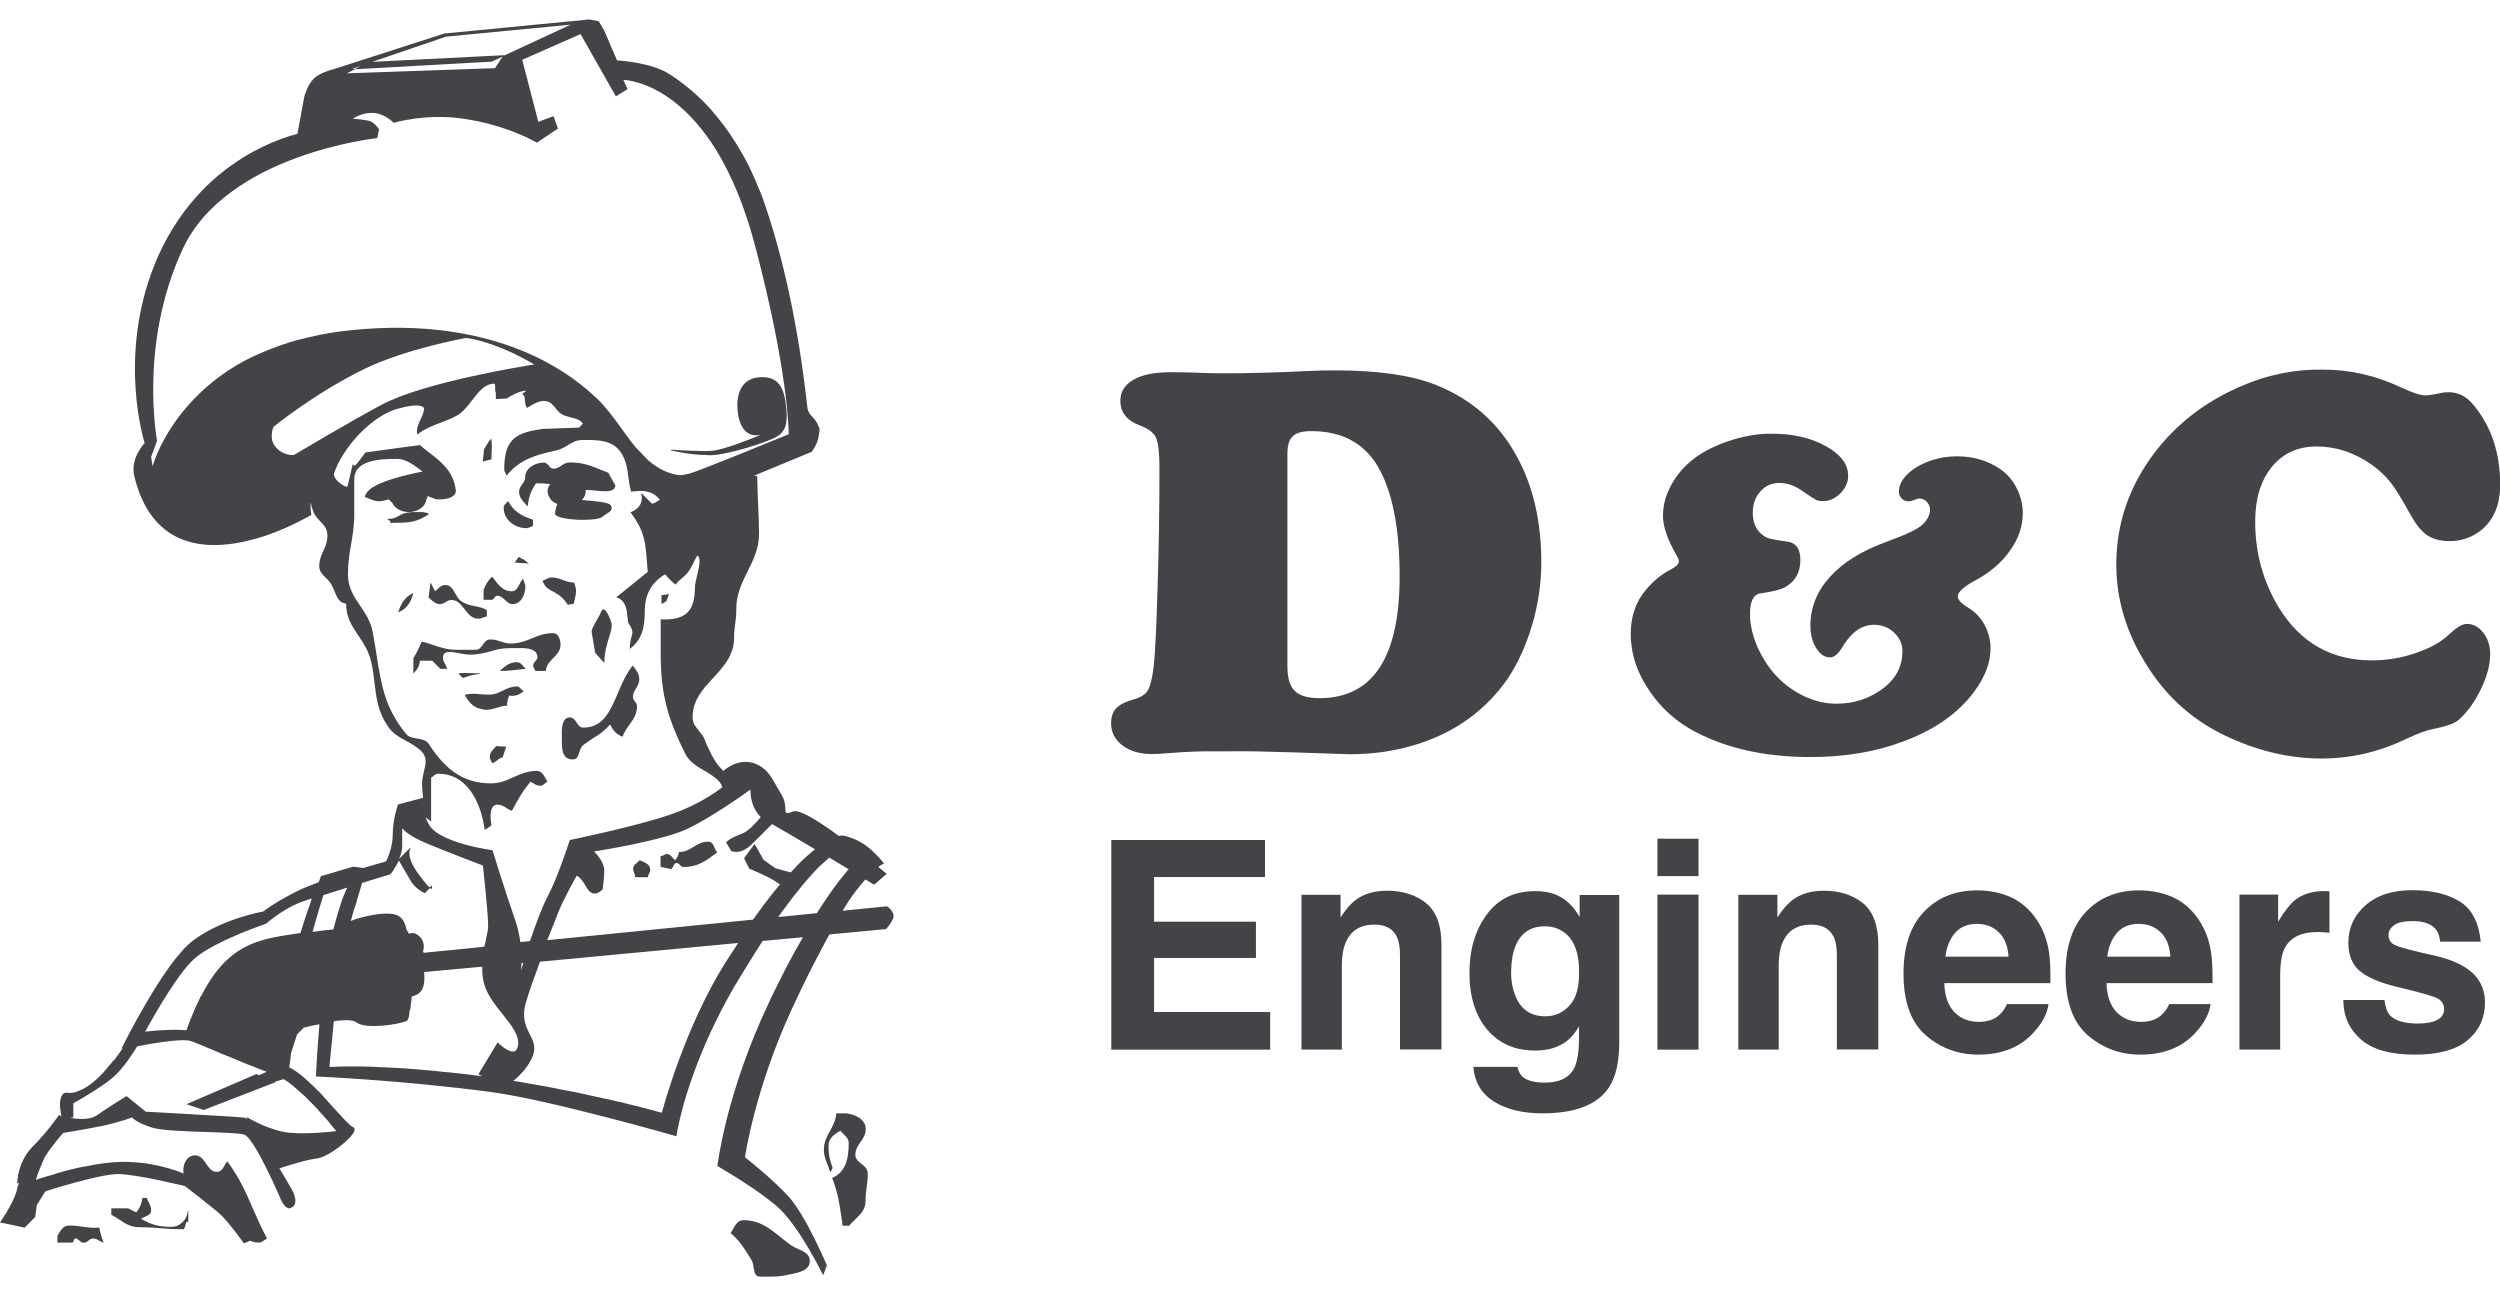 <?xml version="1.0" encoding="UTF-8"?> <svg xmlns="http://www.w3.org/2000/svg" xmlns:xlink="http://www.w3.org/1999/xlink" version="1.1" id="Layer_1" x="0px" y="0px" viewBox="0 0 135 70" style="enable-background:new 0 0 135 70;" xml:space="preserve"> <style type="text/css"> .st0{clip-path:url(#SVGID_00000114789657297542784150000015255351204273012661_);fill:#424448;} .st1{fill:#424448;} .st2{clip-path:url(#SVGID_00000088846579373477529260000015043579445556133269_);fill:#424448;} .st3{clip-path:url(#SVGID_00000088097742313393404510000016727484657400345746_);fill:#424448;} </style> <g> <g> <defs> <rect id="SVGID_1_" y="1.06" width="135" height="67.88"></rect> </defs> <clipPath id="SVGID_00000028299032840792054660000012369857090507428752_"> <use xlink:href="#SVGID_1_" style="overflow:visible;"></use> </clipPath> <path style="clip-path:url(#SVGID_00000028299032840792054660000012369857090507428752_);fill:#424448;" d="M69.56,40.62 l1.54,0.05l1.79,0.06c1.34,0,2.61-0.2,3.79-0.59c2.01-0.67,3.59-1.84,4.74-3.5c0.55-0.82,0.99-1.79,1.32-2.91 c0.33-1.12,0.49-2.24,0.49-3.36c0-2.21-0.44-4.12-1.32-5.72c-0.99-1.82-2.46-3.11-4.41-3.88C76.19,20.26,74.4,20,72.14,20 c-0.56,0-1.03,0.01-1.41,0.03c-1.78,0.09-3.37,0.13-4.78,0.13c-0.38,0-0.98-0.02-1.81-0.05c-0.38-0.01-0.7-0.01-0.98-0.01 c-0.84,0-1.49,0.14-1.96,0.41c-0.47,0.27-0.7,0.65-0.7,1.13c0,0.62,0.34,1.06,1.02,1.32c0.47,0.17,0.77,0.39,0.9,0.67 c0.13,0.28,0.19,0.83,0.19,1.66c0,2.11-0.03,4.24-0.1,6.38c-0.06,2.14-0.13,3.58-0.21,4.33c-0.08,0.64-0.19,1.07-0.33,1.3 c-0.14,0.22-0.41,0.38-0.8,0.48c-0.41,0.12-0.71,0.27-0.9,0.47c-0.18,0.19-0.27,0.46-0.27,0.81c0,0.49,0.21,0.89,0.62,1.2 c0.41,0.31,0.95,0.46,1.61,0.46c0.19,0,0.52-0.02,1.01-0.06c0.77-0.06,1.47-0.09,2.09-0.09h1.07 C67.31,40.56,68.37,40.58,69.56,40.62 M69.81,23.56c0.19-0.19,0.52-0.28,1-0.28c1.77,0,3.02,0.74,3.76,2.21 c0.67,1.33,1.01,3.21,1.01,5.63c0,4.38-1.44,6.58-4.33,6.58c-0.62,0-1.07-0.13-1.33-0.39c-0.27-0.26-0.4-0.7-0.4-1.33V24.5 C69.52,24.06,69.61,23.74,69.81,23.56 M93.59,23.74c-0.73,0.22-1.36,0.51-1.9,0.87c-0.58,0.4-1.04,0.88-1.38,1.47 c-0.34,0.58-0.51,1.17-0.51,1.77c0,0.59,0.25,1.3,0.74,2.15c0.08,0.14,0.12,0.24,0.12,0.31c0,0.14-0.15,0.29-0.45,0.45 c-0.42,0.21-0.82,0.52-1.2,0.94c-0.64,0.69-0.95,1.53-0.95,2.5c0,0.9,0.22,1.75,0.67,2.55c0.68,1.22,1.63,2.16,2.86,2.79 c1.71,0.89,3.77,1.34,6.17,1.34c1.83,0,3.47-0.27,4.93-0.81c1.76-0.64,3.07-1.56,3.93-2.74c0.58-0.79,0.87-1.56,0.87-2.32 c0-0.45-0.11-0.87-0.32-1.26c-0.21-0.39-0.5-0.7-0.86-0.92c-0.4-0.24-0.59-0.45-0.59-0.62c0-0.23,0.29-0.51,0.88-0.83 c0.82-0.43,1.47-0.98,1.93-1.63c0.47-0.65,0.7-1.33,0.7-2.03c0-0.48-0.11-0.93-0.33-1.36c-0.22-0.43-0.52-0.78-0.89-1.03 c-0.67-0.46-1.45-0.69-2.34-0.69c-0.49,0-0.98,0.08-1.46,0.25c-0.48,0.17-0.87,0.4-1.17,0.68c-0.33,0.31-0.5,0.63-0.5,0.98 c0,0.14,0.05,0.27,0.15,0.37c0.1,0.1,0.22,0.15,0.36,0.15c0.06,0,0.12-0.01,0.17-0.02c0.22-0.09,0.37-0.13,0.43-0.13 c0.15,0,0.29,0.06,0.4,0.18c0.11,0.12,0.17,0.26,0.17,0.42c0,0.29-0.14,0.56-0.42,0.82c-0.24,0.23-0.89,0.54-1.96,0.93 c-1.32,0.48-2.33,1.11-3.03,1.89c-0.7,0.77-1.05,1.65-1.05,2.63c0,0.46,0.1,0.86,0.31,1.2c0.21,0.34,0.46,0.51,0.75,0.51 c0.22,0,0.44-0.18,0.65-0.53c0.48-0.82,1.06-1.23,1.72-1.23c0.43,0,0.79,0.14,1.09,0.42c0.3,0.28,0.45,0.61,0.45,1 c0,0.8-0.33,1.46-1,1.98C101,37.71,100.14,38,99.16,38c-0.72,0-1.41-0.2-2.09-0.59c-0.74-0.43-1.35-1.02-1.81-1.79 c-0.51-0.85-0.76-1.67-0.76-2.48c0-0.68,0.19-1.04,0.57-1.1c0.65-0.09,1.1-0.2,1.34-0.34c0.54-0.31,0.81-0.8,0.81-1.46 c0-0.61-0.25-0.95-0.74-1c-0.6-0.08-0.97-0.15-1.1-0.22c-0.48-0.26-0.73-0.7-0.73-1.33c0-0.46,0.13-0.84,0.41-1.15 c0.27-0.31,0.61-0.46,1.02-0.46c0.41,0,0.81,0.13,1.18,0.39c0.44,0.3,0.7,0.47,0.8,0.52c0.1,0.05,0.23,0.07,0.38,0.07 c0.35,0,0.66-0.14,0.94-0.42c0.28-0.28,0.42-0.6,0.42-0.95c0-0.62-0.4-1.15-1.21-1.6c-0.81-0.45-1.77-0.67-2.89-0.67 C95.02,23.41,94.32,23.52,93.59,23.74 M120.96,20.88c-1.91,0.83-3.45,2.03-4.64,3.6c-1.36,1.81-2.04,3.81-2.04,6 c0,1.89,0.54,3.69,1.63,5.42c1.11,1.78,2.61,3.1,4.52,3.95c1.64,0.74,3.28,1.11,4.93,1.11c1.58,0,3.1-0.35,4.56-1.05 c0.62-0.3,1.12-0.48,1.5-0.55c0.65-0.13,1.08-0.28,1.29-0.44c0.48-0.41,0.9-0.96,1.24-1.67c0.35-0.71,0.52-1.35,0.52-1.92 c0-0.45-0.12-0.84-0.37-1.16c-0.25-0.32-0.54-0.48-0.89-0.48c-0.24,0-0.54,0.18-0.92,0.53c-0.43,0.43-1.04,0.77-1.83,1.04 c-0.78,0.27-1.58,0.4-2.38,0.4c-2.17,0-3.84-0.94-5.01-2.83c-0.86-1.41-1.29-2.97-1.29-4.66c0-1.24,0.3-2.22,0.9-2.96 c0.6-0.73,1.4-1.1,2.42-1.1c1.05,0,2.05,0.33,3.01,1.01c0.39,0.28,0.71,0.59,0.98,0.93c0.27,0.34,0.61,0.9,1.04,1.68 c0.3,0.55,0.6,0.94,0.92,1.16c0.32,0.22,0.73,0.33,1.23,0.33c0.55,0,1.05-0.15,1.5-0.44c0.82-0.55,1.23-1.43,1.23-2.62 c0-1.7-0.48-3.12-1.42-4.27c-0.38-0.47-0.83-0.71-1.35-0.71c-0.16,0-0.3,0.01-0.43,0.04c-0.4,0.09-0.68,0.13-0.86,0.13 c-0.25,0-0.69-0.15-1.32-0.44c-1.34-0.63-2.73-0.95-4.18-0.95C123.91,19.93,122.41,20.24,120.96,20.88"></path> </g> <polygon class="st1" points="35.73,32.14 35.72,32.14 35.72,32.62 35.98,32.47 35.98,32.47 36.13,32.09 36.13,32.08 "></polygon> <g> <defs> <rect id="SVGID_00000160880166743760128380000014162592841812624535_" y="1.06" width="135" height="67.88"></rect> </defs> <clipPath id="SVGID_00000114049090459751639430000009663376764896606601_"> <use xlink:href="#SVGID_00000160880166743760128380000014162592841812624535_" style="overflow:visible;"></use> </clipPath> <path style="clip-path:url(#SVGID_00000114049090459751639430000009663376764896606601_);fill:#424448;" d="M34.17,36.49l-0.34,0 c0,0,0,0,0,0L34.17,36.49z M31.49,39.29c-0.17,0-0.26-0.13-0.35-0.27c-0.09-0.14-0.19-0.28-0.37-0.28c-0.1,0-0.18,0.03-0.25,0.1 c-0.19,0.19-0.19,0.63-0.18,0.98c0,0.04,0,0.07,0,0.11c0,0.53,0,1.08,0.6,1.08c0.22,0,0.28-0.19,0.34-0.38 c0.05-0.15,0.1-0.31,0.22-0.4c0.2-0.15,0.38-0.27,0.55-0.38c0.31-0.19,0.6-0.38,0.89-0.73c0.13,0.26,0.31,0.53,0.67,0.66l0.01,0 l0-0.01c0.1-0.26,0.24-0.46,0.38-0.65c0.21-0.29,0.4-0.56,0.4-0.98c0-0.11-0.06-0.19-0.11-0.26c-0.06-0.07-0.11-0.14-0.11-0.24 c0-0.19,0.08-0.33,0.17-0.47c0.08-0.14,0.17-0.28,0.17-0.48c0-0.3-0.14-0.47-0.31-0.7l-0.04-0.05l-0.01,0.01 c-0.37,0.46-0.6,1.01-0.82,1.54C32.92,38.45,32.56,39.29,31.49,39.29"></path> <path style="clip-path:url(#SVGID_00000114049090459751639430000009663376764896606601_);fill:#424448;" d="M43.11,67.45 c-0.14-0.06-0.28-0.13-0.4-0.21c-0.21-0.15-0.4-0.3-0.58-0.45c-0.6-0.48-1.12-0.9-1.99-0.9c-0.28,0-0.41,0.22-0.54,0.45 c-0.04,0.08-0.09,0.16-0.14,0.23l-0.01,0.01l0.01,0.01c0.52,0.46,0.75,0.85,1.12,1.45c0.07,0.12,0.1,0.27,0.12,0.42 c0.04,0.25,0.08,0.48,0.33,0.48c0.09,0,0.18,0,0.26,0c0.08,0,0.15,0,0.22,0c0.36,0,0.67-0.01,1.09-0.11 c0.03-0.01,0.07-0.02,0.1-0.02c0.48-0.1,1.03-0.22,1.03-0.72C43.73,67.73,43.43,67.59,43.11,67.45"></path> <path style="clip-path:url(#SVGID_00000114049090459751639430000009663376764896606601_);fill:#424448;" d="M46.52,62.85 c-0.17-0.13-0.33-0.26-0.33-0.49c0-0.29,0.14-0.5,0.28-0.69c0.14-0.2,0.28-0.41,0.28-0.7c0-0.54-0.58-0.8-1.07-0.85h-0.52l0,0.01 c-0.03,0.38-0.19,0.67-0.34,0.94c-0.17,0.31-0.33,0.59-0.33,1.02c0,0.31,0.09,0.53,0.18,0.76c0.05,0.13,0.11,0.26,0.15,0.42 l0.01,0.03l0.02-0.02c0.06-0.09,0.09-0.14,0.11-0.23l0,0l0,0c-0.16-0.43-0.22-0.71-0.22-1.17c0-0.39,0.26-0.61,0.65-0.82 c0.05,0.08,0.12,0.14,0.18,0.2c0.13,0.13,0.26,0.25,0.26,0.46c0,0.75-0.11,1.55-0.89,1.89l-0.01,0l0.01,0.01 c0.32,0.83,0.4,1.43,0.52,2.25c0.01,0.1,0.03,0.2,0.04,0.31l0,0.01h0.35l0,0c0.11-0.13,0.22-0.24,0.33-0.34 c0.3-0.29,0.56-0.54,0.56-1c0-0.29,0.03-0.51,0.06-0.73c0.03-0.22,0.06-0.44,0.06-0.73C46.86,63.11,46.68,62.98,46.52,62.85"></path> <path style="clip-path:url(#SVGID_00000114049090459751639430000009663376764896606601_);fill:#424448;" d="M30.66,32.66 l0.32-0.06l0.01,0l0-0.01c0.01-0.11,0.04-0.2,0.06-0.29c0.06-0.25,0.1-0.44-0.04-0.83l0-0.01h-0.01c-0.23,0-0.42-0.07-0.6-0.14 c-0.19-0.07-0.38-0.14-0.61-0.14c-0.12,0-0.2,0.04-0.29,0.09c-0.06,0.03-0.12,0.06-0.19,0.08l-0.01,0l0,0.01 c0.11,0.35,0.33,0.46,0.58,0.59C30.12,32.09,30.4,32.24,30.66,32.66L30.66,32.66z"></path> <path style="clip-path:url(#SVGID_00000114049090459751639430000009663376764896606601_);fill:#424448;" d="M38.6,45.81 c-0.08-0.19-0.15-0.36-0.36-0.36c-0.33,0-0.56,0.14-0.79,0.28c-0.22,0.14-0.46,0.28-0.78,0.28h-0.01l0,0.01 c-0.02,0.17-0.08,0.29-0.21,0.43c-0.05-0.04-0.09-0.09-0.13-0.14c-0.08-0.1-0.16-0.19-0.31-0.19c-0.07,0-0.12,0.03-0.17,0.06 c-0.05,0.03-0.1,0.05-0.16,0.05h-0.01v0.58l0.57,0.12h0.01l0.01,0c0.04-0.04,0.07-0.1,0.1-0.16c0.04-0.09,0.08-0.17,0.17-0.17 c0.08,0,0.13,0.05,0.19,0.11c0.06,0.06,0.11,0.11,0.2,0.11c0.74,0,1.17-0.31,1.76-0.75l0.05-0.04l-0.01-0.01 C38.66,45.95,38.63,45.88,38.6,45.81"></path> <path style="clip-path:url(#SVGID_00000114049090459751639430000009663376764896606601_);fill:#424448;" d="M9.26,66.25 c-0.66,0-1.1-0.11-1.65-0.44c0.06-0.03,0.13-0.06,0.19-0.09c0.18-0.08,0.36-0.15,0.36-0.36c0-0.18-0.06-0.3-0.12-0.42 C8,64.87,7.96,64.79,7.93,64.7l0-0.01H7.69l0,0.01c-0.04,0.3-0.13,0.52-0.33,0.77l-0.44-0.22H6.01v0.35l0.01,0 c0.16,0.09,0.31,0.18,0.44,0.27c0.33,0.22,0.61,0.4,1.07,0.4c0.47,0,0.84,0.03,1.2,0.06c0.36,0.03,0.73,0.05,1.2,0.05h0.01l0-0.01 c0.02-0.04,0.04-0.11,0.06-0.17c0.03-0.1,0.06-0.22,0.11-0.23c0.01,0,0.02,0,0.04,0.02l0.02,0.02v-0.65h-0.02 C10.11,65.86,9.73,66.25,9.26,66.25"></path> <path style="clip-path:url(#SVGID_00000114049090459751639430000009663376764896606601_);fill:#424448;" d="M34.68,46.51 c-0.04-0.02-0.08-0.04-0.13-0.06l-0.01,0l-0.01,0.01c-0.04,0.06-0.1,0.1-0.15,0.14c-0.1,0.08-0.19,0.16-0.19,0.31 c0,0.1,0.03,0.18,0.06,0.25c0.03,0.06,0.05,0.12,0.05,0.2v0.01h0.69l0-0.01c0.01-0.07,0.03-0.13,0.06-0.18 c0.03-0.06,0.06-0.13,0.06-0.21C35.12,46.71,34.9,46.61,34.68,46.51"></path> <path style="clip-path:url(#SVGID_00000114049090459751639430000009663376764896606601_);fill:#424448;" d="M5.54,66.96 c-0.08-0.23-0.13-0.4-0.18-0.66l0-0.01H5.35c-0.35,0.03-0.62-0.01-0.9-0.05c-0.22-0.03-0.44-0.06-0.72-0.06 c-0.32,0-0.47,0.26-0.63,0.57l0,0.35H3.9l0.01,0c0.05-0.03,0.07-0.08,0.08-0.13c0.02-0.06,0.03-0.09,0.08-0.09 c0.09,0,0.15,0.05,0.22,0.11c0.06,0.06,0.13,0.12,0.23,0.12c0.11,0,0.19-0.06,0.26-0.12c0.07-0.06,0.14-0.11,0.24-0.11 c0.14,0,0.23,0.05,0.33,0.11c0.07,0.04,0.14,0.08,0.23,0.11l0.02,0.01l-0.01-0.02C5.57,67.04,5.56,67,5.54,66.96"></path> <path style="clip-path:url(#SVGID_00000114049090459751639430000009663376764896606601_);fill:#424448;" d="M30.27,34.82 c0-0.3-0.13-0.63-0.4-0.63c-0.46,0-0.81,0.14-1.15,0.28c-0.33,0.14-0.68,0.28-1.14,0.28c-0.22,0-0.39-0.06-0.55-0.11 c-0.16-0.06-0.34-0.11-0.56-0.11c-0.19,0-0.3,0.14-0.4,0.29c-0.1,0.14-0.2,0.27-0.38,0.27h-1c-0.52,0-0.88-0.12-1.3-0.26 c-0.18-0.06-0.37-0.13-0.6-0.18l-0.01,0l-0.01,0.01c-0.16,0.37-0.26,0.57-0.45,0.89l0,0.82l0.02-0.02 c0.21-0.21,0.31-0.41,0.34-0.67h0.66l0.44,0.44l0,0h0.36l0-0.01c-0.02-0.1-0.07-0.18-0.11-0.26c-0.06-0.11-0.11-0.21-0.11-0.35 c0-0.1,0.03-0.18,0.09-0.22c0.15-0.13,0.47-0.07,0.81,0c0.19,0.03,0.38,0.07,0.54,0.07h0.05c0.41,0,0.74-0.09,1.06-0.17 C26.77,35.08,27.1,35,27.52,35c0.08,0,0.16,0,0.25,0c0.43-0.01,0.91-0.02,1.13,0.19c0.08,0.08,0.12,0.17,0.12,0.3 c0,0.09-0.05,0.15-0.11,0.22c-0.06,0.06-0.12,0.13-0.12,0.23c0,0.06,0.03,0.11,0.06,0.16c0.02,0.04,0.05,0.08,0.05,0.12l0,0.01 h0.58l0-0.01c0.01-0.3,0.21-0.49,0.39-0.68C30.07,35.34,30.27,35.13,30.27,34.82"></path> <path style="clip-path:url(#SVGID_00000114049090459751639430000009663376764896606601_);fill:#424448;" d="M24.89,36.48h0.24 H24.89C24.89,36.49,24.89,36.48,24.89,36.48 M25.9,36.36c-0.15,0-0.28-0.01-0.41-0.01c-0.24-0.01-0.44-0.02-0.71,0.01l-0.02,0 l0.01,0.02c0.07,0.1,0.13,0.16,0.23,0.23l0.01,0l0,0c0.31-0.12,0.54-0.18,0.89-0.22L25.9,36.36z"></path> <path style="clip-path:url(#SVGID_00000114049090459751639430000009663376764896606601_);fill:#424448;" d="M26.79,40.29 L26.79,40.29c-0.04,0.06-0.08,0.1-0.12,0.14c-0.12,0.13-0.22,0.24-0.22,0.43c0,0.09,0.03,0.15,0.06,0.21 c0.02,0.04,0.04,0.08,0.05,0.13l0,0.01l0.01,0c0.11-0.02,0.2-0.09,0.29-0.16c0.08-0.07,0.17-0.13,0.27-0.15l0.01,0l0.19-0.56 l0.01-0.02L26.79,40.29L26.79,40.29z"></path> <path style="clip-path:url(#SVGID_00000114049090459751639430000009663376764896606601_);fill:#424448;" d="M22.32,32.02 l-0.02,0.01c-0.45,0.22-0.64,0.56-0.79,1.01l-0.01,0.03l0.02-0.01c0.41-0.17,0.66-0.49,0.79-1.01L22.32,32.02z"></path> <path style="clip-path:url(#SVGID_00000114049090459751639430000009663376764896606601_);fill:#424448;" d="M28.26,35.98 c-0.1-0.12-0.18-0.22-0.35-0.22c-0.4,0-0.63,0.21-0.9,0.45l-0.02,0.02h0.03c0.41,0,0.69-0.04,1.05-0.08 c0.09-0.01,0.19-0.02,0.3-0.03l0.03,0l-0.02-0.02C28.33,36.06,28.29,36.02,28.26,35.98"></path> <path style="clip-path:url(#SVGID_00000114049090459751639430000009663376764896606601_);fill:#424448;" d="M38.68,24.56 c0.9-0.12,2.21-0.52,2.98-0.84c0.78-0.32,0.94-0.77,0.75-2.06c-0.08-0.53-0.25-0.89-0.52-1.09c-0.25-0.19-0.59-0.24-1.03-0.18 c-0.32,0.05-0.58,0.2-0.76,0.45c-0.27,0.37-0.35,0.96-0.23,1.61c0.09,0.49,0.29,0.82,0.58,0.97c0.22,0.11,0.46,0.1,0.64,0.06 c-0.59,0.24-1.97,0.79-2.61,0.86c-0.53,0.06-2.08-0.05-2.09-0.05h-0.19l0,0.02c0.01,0,1,0.26,1.95,0.26 C38.33,24.59,38.51,24.58,38.68,24.56"></path> <path style="clip-path:url(#SVGID_00000114049090459751639430000009663376764896606601_);fill:#424448;" d="M28.12,37.19 c-0.05-0.06-0.11-0.12-0.2-0.12c-0.31,0-0.54,0.11-0.76,0.22c-0.22,0.11-0.44,0.22-0.75,0.22c-0.18,0-0.33-0.01-0.47-0.02 c-0.27-0.03-0.5-0.05-0.82,0.02l-0.02,0.01l0.01,0.02c0.23,0.46,0.54,0.7,0.94,0.76h0.01c0.06,0.01,0.12,0.03,0.19,0.03 c0.23,0,0.41-0.06,0.58-0.11c0.16-0.05,0.33-0.11,0.54-0.11h0.01v-0.01c0.01-0.21,0.04-0.33,0.11-0.54 c0.29,0.05,0.53-0.02,0.78-0.23l0.02-0.01l-0.02-0.01C28.2,37.27,28.16,37.23,28.12,37.19"></path> <path style="clip-path:url(#SVGID_00000114049090459751639430000009663376764896606601_);fill:#424448;" d="M32.61,35.78 l0.02,0.02l0-0.03c0.02-0.6,0.16-1.04,0.27-1.39c0.1-0.32,0.17-0.56,0.11-0.77c-0.08-0.28-0.28-0.7-0.43-0.71h0 c-0.04,0-0.07,0.03-0.1,0.09c-0.06,0.16-0.17,0.35-0.27,0.52c-0.15,0.27-0.28,0.51-0.26,0.62l0.19,1.12l0,0L32.61,35.78z"></path> <path style="clip-path:url(#SVGID_00000114049090459751639430000009663376764896606601_);fill:#424448;" d="M23.19,27.76 l-0.02-0.01c-0.2-0.11-0.39-0.1-0.61-0.1c-0.05,0-0.09,0-0.14,0c-0.52,0-0.72,0.11-0.89,0.21c-0.15,0.08-0.27,0.16-0.56,0.16 h-0.04l-0.01,0.02c0.16,0.09,0.17,0.13,0.17,0.15c0,0.01-0.01,0.02-0.02,0.02l-0.01,0.01l0,0.01c0,0.01,0.01,0.01,0.01,0.01h0.01 c0.02,0,0.07-0.01,0.22-0.01c0.82,0,1.18-0.02,1.87-0.47L23.19,27.76z"></path> <path style="clip-path:url(#SVGID_00000114049090459751639430000009663376764896606601_);fill:#424448;" d="M27.88,28.37 C27.88,28.37,27.88,28.37,27.88,28.37l0.87,0L27.88,28.37z M28.43,28.52c0.08,0,0.15-0.03,0.21-0.06 c0.04-0.02,0.08-0.04,0.13-0.05l0.01,0v-0.35l-0.01,0c-0.61-0.2-1.02-0.43-1.33-1l-0.01-0.02l-0.01,0.02 c-0.02,0.06-0.07,0.1-0.11,0.14c-0.06,0.05-0.11,0.11-0.11,0.2C27.18,28.01,27.74,28.52,28.43,28.52"></path> <path style="clip-path:url(#SVGID_00000114049090459751639430000009663376764896606601_);fill:#424448;" d="M33.19,26.31 c0,0.01-0.01,0.02-0.01,0.02C33.19,26.33,33.19,26.32,33.19,26.31 M28.48,27.33l0.02,0.02l0-0.03c0.05-0.48,0.17-0.81,0.44-1.22 h0.33c0.13,0.02,0.24,0.02,0.34,0.03c0.03,0,0.07,0.01,0.1,0.01c-0.09,0.12-0.14,0.25-0.14,0.39c0,0.08,0.02,0.14,0.04,0.21 c0.01,0.01,0.01,0.03,0.02,0.04c0.02,0.04,0.04,0.09,0.07,0.13c0.01,0.02,0.02,0.03,0.03,0.05c0.04,0.05,0.09,0.1,0.15,0.14 c0,0,0,0,0,0c0.06,0.05,0.13,0.08,0.21,0.11c-0.09,0.29-0.15,0.54-0.09,0.6c0.15,0.15,0.73,0.24,1.25,0.26c0.08,0,0.17,0,0.26,0 c0.42,0,0.87-0.04,1.03-0.17c0.08-0.07,0.16-0.12,0.23-0.16c0.18-0.12,0.31-0.2,0.24-0.41c-0.06-0.19-0.61-0.24-1.24-0.3 c-0.12-0.01-0.23-0.02-0.35-0.03c0.13-0.13,0.21-0.29,0.21-0.47c0-0.02-0.01-0.05-0.01-0.07c0.15,0,0.32,0.01,0.52,0.03 c0.4,0.04,0.81,0.09,0.99-0.07c0.06-0.05,0.09-0.12,0.1-0.2v0l-0.38-0.69l0,0l0,0c-0.11-0.05-0.22-0.09-0.33-0.13 c-0.6-0.25-1.03-0.43-1.75-0.43c-0.19,0-0.33,0.09-0.45,0.17c-0.13,0.09-0.26,0.17-0.44,0.17c-0.11,0-0.18-0.08-0.24-0.16 c-0.07-0.08-0.14-0.17-0.26-0.17c-0.5,0-1.02,0.3-1.02,0.79c0,0.16-0.08,0.27-0.16,0.38c-0.08,0.12-0.17,0.23-0.17,0.4 c0,0.29,0.16,0.46,0.33,0.65C28.4,27.24,28.44,27.28,28.48,27.33"></path> <path style="clip-path:url(#SVGID_00000114049090459751639430000009663376764896606601_);fill:#424448;" d="M26.11,32.39h0.46h0 c0.06-0.02,0.1-0.07,0.13-0.12c0.04-0.05,0.08-0.1,0.15-0.1c0.18,0,0.29,0.11,0.41,0.22c0.12,0.11,0.23,0.23,0.43,0.23 c0.44,0,0.68-0.5,0.68-0.96c0-0.08-0.03-0.16-0.06-0.22c-0.02-0.06-0.05-0.11-0.05-0.17l0-0.03l-0.02,0.02 c-0.09,0.09-0.15,0.2-0.2,0.31c-0.1,0.18-0.19,0.36-0.4,0.36c-0.47,0-0.7-0.32-0.98-0.68c-0.02-0.03-0.05-0.06-0.07-0.1 l-0.01-0.01l-0.01,0.01c-0.23,0.2-0.34,0.41-0.45,0.68L26.11,32.39z"></path> <path style="clip-path:url(#SVGID_00000114049090459751639430000009663376764896606601_);fill:#424448;" d="M28.02,30.08 l-0.01-0.01L28,30.08c-0.06,0.1-0.08,0.12-0.09,0.14c-0.02,0.02-0.03,0.03-0.1,0.14l-0.01,0.02l0.76,0.05l-0.03-0.02 c-0.19-0.16-0.21-0.17-0.3-0.22C28.18,30.17,28.12,30.14,28.02,30.08"></path> <path style="clip-path:url(#SVGID_00000114049090459751639430000009663376764896606601_);fill:#424448;" d="M26.24,24.88 c0.09-0.03,0.18-0.05,0.29-0.07l0.01,0V24.8c0-0.15,0-0.27,0.01-0.39c0.01-0.22,0.02-0.42-0.02-0.7l0-0.03l-0.02,0.02 c-0.12,0.14-0.24,0.35-0.35,0.52l-0.02,0.04l-0.07,0.66l0.02,0C26.14,24.91,26.19,24.89,26.24,24.88"></path> <path style="clip-path:url(#SVGID_00000114049090459751639430000009663376764896606601_);fill:#424448;" d="M23.14,32.27 L23.14,32.27c0.06,0.04,0.1,0.08,0.14,0.12c0.14,0.12,0.27,0.23,0.48,0.23c0.13,0,0.22-0.06,0.31-0.11 c0.09-0.06,0.18-0.11,0.3-0.11c0.34,0,0.52,0.24,0.72,0.5c0.19,0.25,0.39,0.51,0.74,0.51c0.1,0,0.18-0.03,0.25-0.06 c0.06-0.02,0.12-0.05,0.2-0.06l0.01,0v-0.35l-0.01,0c-0.22-0.13-0.44-0.17-0.65-0.21c-0.23-0.05-0.46-0.09-0.69-0.24 c-0.17-0.11-0.26-0.28-0.36-0.45c-0.13-0.23-0.25-0.45-0.54-0.45c-0.17,0-0.27,0.09-0.38,0.19c-0.05,0.05-0.11,0.1-0.17,0.14 l-0.24-0.47L23.14,32.27L23.14,32.27z"></path> <path style="clip-path:url(#SVGID_00000114049090459751639430000009663376764896606601_);fill:#424448;" d="M40.93,29.08 c0,0.01,0,0.02,0,0.03C40.93,29.1,40.93,29.09,40.93,29.08 M9.96,63.37L9.96,63.37L9.96,63.37C9.96,63.36,9.96,63.37,9.96,63.37 M13.52,64.98l-1.52,0L13.52,64.98L13.52,64.98z M16,48.72h-1c0,0,0,0,0,0L16,48.72z M44.56,44.66l-2.55,0c0,0,0,0-0.01,0 L44.56,44.66C44.56,44.66,44.56,44.66,44.56,44.66 M9.65,52.78H9.2H9.65L9.65,52.78z M23.19,44.65 C23.19,44.65,23.19,44.66,23.19,44.65l-0.59,0L23.19,44.65z M22.83,43.33c0,0.05,0,0.11-0.01,0.16c0,0.01,0,0.01,0,0.02 c0-0.09,0-0.16,0.01-0.23V43.33z M19.48,3.56l-0.31,0.16L19,3.72L19.48,3.56z M34.15,44.65c0,0,0.01,0,0.01,0l1.99,0L34.15,44.65z M35.64,60.06c-0.01,0-0.04-0.01-0.05-0.01c-0.03-0.01-0.07-0.02-0.11-0.03c-0.04-0.01-0.08-0.02-0.12-0.03 c-0.04-0.01-0.08-0.02-0.13-0.04c-0.05-0.01-0.1-0.02-0.15-0.04c-0.06-0.02-0.12-0.03-0.18-0.05c-0.06-0.01-0.11-0.03-0.17-0.04 c-0.07-0.02-0.14-0.04-0.22-0.06c-0.07-0.02-0.14-0.04-0.21-0.05c-0.08-0.02-0.16-0.04-0.25-0.06c-0.08-0.02-0.16-0.04-0.24-0.06 c-0.09-0.02-0.18-0.05-0.27-0.07c-0.09-0.02-0.18-0.04-0.27-0.06c-0.1-0.02-0.21-0.05-0.31-0.07c-0.1-0.02-0.19-0.04-0.28-0.06 c-0.12-0.03-0.24-0.05-0.36-0.08c-0.09-0.02-0.18-0.04-0.28-0.06c-0.14-0.03-0.29-0.06-0.44-0.1c-0.08-0.02-0.16-0.03-0.24-0.05 c-0.23-0.05-0.46-0.1-0.7-0.14c-0.09-0.02-0.18-0.03-0.27-0.05c-0.16-0.03-0.32-0.06-0.48-0.1c-0.11-0.02-0.22-0.04-0.33-0.06 c-0.15-0.03-0.29-0.06-0.44-0.08c-0.11-0.02-0.23-0.04-0.35-0.06c-0.15-0.03-0.29-0.05-0.44-0.08c-0.12-0.02-0.24-0.04-0.36-0.06 c-0.09-0.01-0.18-0.03-0.27-0.05c0.36-0.29,0.84-0.77,1.06-1.37c0.17-0.47,0.01-0.78-0.17-1.14c-0.21-0.42-0.46-0.89-0.2-1.75 c0.19-0.64,0.47-1.42,0.75-2.17l6.05-0.57l4.65-0.44c-0.04,0.06-0.09,0.13-0.13,0.2c-0.04,0.07-0.09,0.14-0.13,0.2 c-0.05,0.08-0.1,0.16-0.16,0.24c-0.1,0.16-0.2,0.32-0.3,0.47c-2.16,3.46-3.33,7.79-3.4,8.06C35.71,60.08,35.68,60.07,35.64,60.06 M16.88,50.32l0.01-0.04c0.05-0.18,0.1-0.36,0.15-0.53c0.01-0.02,0.01-0.04,0.02-0.07c0.04-0.14,0.08-0.28,0.12-0.41 c0.02-0.06,0.03-0.12,0.05-0.17c0.03-0.09,0.05-0.18,0.08-0.26c0.02-0.05,0.03-0.11,0.05-0.16c0.03-0.11,0.06-0.21,0.09-0.3 c0-0.01,0.01-0.02,0.01-0.04c0.4-0.13,0.85-0.27,1.29-0.41c-0.03,0.06-0.05,0.13-0.08,0.18c-0.01,0.03-0.03,0.06-0.04,0.1 c-0.01,0.01-0.01,0.03-0.02,0.05c-0.01,0.02-0.02,0.05-0.04,0.08c-0.01,0.02-0.02,0.04-0.02,0.06c-0.01,0.04-0.03,0.08-0.05,0.12 c-0.01,0.02-0.02,0.04-0.02,0.06c-0.02,0.06-0.05,0.13-0.07,0.21c-0.01,0.02-0.01,0.04-0.02,0.06c-0.02,0.06-0.04,0.12-0.06,0.19 c-0.01,0.03-0.02,0.06-0.03,0.1c-0.02,0.06-0.04,0.13-0.06,0.19c-0.01,0.04-0.02,0.08-0.03,0.11c-0.02,0.08-0.05,0.17-0.08,0.27 c-0.01,0.03-0.01,0.05-0.02,0.07c-0.03,0.12-0.06,0.24-0.1,0.38c0,0.01-0.01,0.02-0.01,0.03c-0.14,0.01-0.31,0.03-0.51,0.05 C17.3,50.27,17.1,50.29,16.88,50.32 M27.46,48.72l-1.12,0L27.46,48.72L27.46,48.72z M28.26,52c-0.06,0.17-0.1,0.32-0.13,0.42 c0.01-0.1,0.03-0.24,0.03-0.41L28.26,52z M21.98,50.53c0,0.01,0.01,0.02,0.01,0.03c0,0.01-0.01,0.01-0.01,0.01 C21.98,50.56,21.98,50.54,21.98,50.53 M45.71,47.08c-0.03,0.04-0.06,0.07-0.1,0.12c-0.03,0.04-0.06,0.07-0.09,0.11 c-0.04,0.05-0.07,0.09-0.11,0.14c-0.03,0.04-0.06,0.08-0.1,0.12c-0.05,0.06-0.1,0.13-0.14,0.19c-0.03,0.03-0.05,0.07-0.08,0.11 c-0.08,0.1-0.16,0.22-0.24,0.33c-0.02,0.02-0.03,0.05-0.05,0.07c-0.07,0.1-0.14,0.2-0.21,0.31c-0.03,0.04-0.05,0.08-0.08,0.12 c-0.07,0.1-0.13,0.2-0.2,0.3c-0.03,0.05-0.06,0.1-0.09,0.14c-0.04,0.06-0.07,0.11-0.11,0.17l-0.89,0.09l-1.19,0.12 c0.01-0.02,0.02-0.03,0.03-0.05c0.12-0.17,0.23-0.33,0.35-0.48c0.02-0.03,0.04-0.06,0.06-0.08c0.25-0.34,0.48-0.64,0.7-0.9 c0.02-0.03,0.04-0.05,0.06-0.08c0.09-0.11,0.17-0.21,0.25-0.3c0.02-0.03,0.04-0.05,0.06-0.07c0.19-0.22,0.37-0.42,0.53-0.59 c0.02-0.02,0.04-0.04,0.06-0.06c0.06-0.06,0.12-0.12,0.17-0.17c0.02-0.02,0.04-0.04,0.06-0.05c0.07-0.07,0.14-0.13,0.2-0.18 c0.08-0.07,0.15-0.14,0.22-0.2c0.37,0.22,0.73,0.44,1.05,0.63c-0.01,0.01-0.03,0.03-0.04,0.04 C45.76,47.01,45.73,47.04,45.71,47.08 M35.46,26.83c0.02,0.02,0.04,0.04,0.05,0.06C35.5,26.87,35.48,26.85,35.46,26.83 M35.12,26.62c0.02,0.01,0.04,0.02,0.06,0.03C35.16,26.64,35.14,26.63,35.12,26.62 M34.73,26.53c0.01,0,0.02,0,0.03,0 C34.75,26.53,34.74,26.53,34.73,26.53 M14.77,23.05c0.08-0.07,2.24-1.82,4.89-3.12c2.24-1.09,5.41-1.66,5.5-1.68 c0.04,0,0.78,0.08,1.95,0.56c0.9,0.37,1.59,0.78,1.74,0.87c-0.48,0.08-5.97,0.95-8.27,2.19c-1.7,0.91-4.61,2.64-4.71,2.7 c-0.04,0.01-0.61,0.04-1.01-0.46C14.51,23.66,14.75,23.09,14.77,23.05 M32.55,21.89C32.55,21.89,32.56,21.89,32.55,21.89 C32.56,21.89,32.55,21.89,32.55,21.89 M26.55,3.33l0.59-0.27l-0.41,0.62l-8,0.28l0.44-0.22L26.55,3.33z M30.82,1.33L27.22,3 l0.01-0.02L20.1,3.34l3.98-1.36L30.82,1.33z M19.82,3.41l0.07-0.03l0.04,0L19.82,3.41z M16.04,18.37 c-0.3,0.08-0.59,0.17-0.87,0.27c-0.06,0.02-0.13,0.05-0.19,0.07c-0.63,0.23-1.25,0.49-1.81,0.79c-1.19,0.65-2.23,1.48-3.08,2.47 c-1.3,1.5-1.77,2.92-1.85,3.21l-0.08-0.5l0.32-0.88l0,0l0,0c0-0.01-0.25-1.35-0.2-3.28c0.08-3.24,0.92-5.65,1.6-7.1 c0.55-1.17,1.44-2.21,2.66-3.09c0.97-0.71,2.14-1.32,3.49-1.81c2.29-0.84,4.31-1.06,4.33-1.06h0.01l0.1-0.48l0,0 c-0.01-0.01-0.21-0.32-0.47-0.43c-0.21-0.08-0.79-0.13-0.95-0.14c0.12-0.08,0.62-0.38,1.22-0.3c0.55,0.07,0.97,0.5,0.97,0.51 l0.01,0.01l0.01,0c0.02,0,1.7-0.51,3.68-0.23c2.41,0.33,4.03,1.29,4.05,1.3l0.01,0l1.13-0.76l-0.24-0.66l0-0.01l-0.82,0.31 L28.2,3.23l3.15-1.39l1.9,3.35l0.01,0.01l0.62-0.38l0.01,0l-0.23-0.51c0.16,0.01,1.29,0.09,2.66,1.12 c0.86,0.65,1.65,1.54,2.34,2.65c0.86,1.39,1.57,3.13,2.11,5.17c1.8,6.83,1.82,10.01,1.82,10.2c-0.22,0.09-4.89,2.01-5.35,2.12 c-0.46,0.11-0.59,0.13-1.07-0.03c-0.44-0.14-0.81-0.38-1.15-0.67l-0.67-0.69c-0.27-0.32-0.52-0.67-0.78-1.03 c-0.42-0.58-0.85-1.17-1.36-1.66l-0.03-0.02c-0.42-0.39-1.69-1.58-3.93-2.51c-2.84-1.17-6.17-1.53-9.9-1.06 c-0.75,0.1-1.46,0.25-2.14,0.43C16.15,18.34,16.09,18.35,16.04,18.37 M23.28,44.36V42c0.05-0.03,0.09-0.06,0.13-0.1 c0.07-0.06,0.14-0.12,0.25-0.12c0.71,0,1.3,0.31,1.75,0.93c0.48,0.66,0.68,1.49,0.76,2.08l0,0.01l0.02,0 c0.1-0.05,0.19-0.11,0.28-0.18c0.02-0.02,0.04-0.03,0.06-0.05l0.01,0l0-0.01c-0.03-0.17-0.13-0.75,0.08-1 c0.06-0.07,0.14-0.11,0.24-0.11c0.19,0,0.33,0.08,0.47,0.17c0.09,0.06,0.19,0.12,0.31,0.16l0.01,0l0-0.01 c0.33-0.61,0.54-1.01,1-1.56c0.06,0.03,0.11,0.06,0.16,0.09c0.1,0.07,0.2,0.13,0.35,0.13c0.12,0,0.19-0.06,0.27-0.13 c0.04-0.03,0.08-0.07,0.12-0.09l0.01-0.01l-0.01-0.01c-0.03-0.05-0.05-0.1-0.08-0.14c-0.12-0.22-0.23-0.42-0.49-0.42 c-0.5,0-0.87,0.17-1.24,0.33c-0.36,0.17-0.73,0.34-1.23,0.34c-1.39,0-2.39-0.63-3.35-2.12c-0.15-0.23-0.4-0.26-0.64-0.3 c-0.22-0.04-0.45-0.07-0.6-0.26c-1.13-1.38-1.33-2.64-1.58-4.22c-0.06-0.4-0.13-0.81-0.21-1.25c-0.11-0.6-0.4-1.02-0.68-1.44 c-0.34-0.5-0.66-0.97-0.66-1.69c0-0.64,0.08-1.14,0.17-1.62c0.08-0.48,0.17-0.99,0.17-1.62v-1.9c0-0.45,0.26-0.76,0.78-0.93 c0.47-0.16,1.08-0.17,1.55-0.17c0.46,0,0.91,0.35,1.28,0.62c0.03,0.02,0.06,0.04,0.08,0.06c-1.4,0.29-3.01,0.71-3.11,1.36l0,0.01 l0.01,0.01c0.07,0.03,0.13,0.05,0.19,0.08c0.29,0.12,0.48,0.2,0.84,0.11c0.07-0.02,0.13-0.03,0.19-0.05 c0.02,0,0.04-0.01,0.06-0.01c0.04,0.06,0.1,0.12,0.18,0.17c0.12,0.3,0.48,0.51,0.9,0.51c0.49,0,0.9-0.3,0.94-0.67 c0.04-0.06,0.07-0.13,0.07-0.19c0.05,0.02,0.11,0.03,0.16,0.06c0.14,0.06,0.28,0.12,0.44,0.12c0.19,0,0.64-0.02,0.84-0.24 c0.07-0.08,0.1-0.17,0.08-0.28c-0.12-1.01-0.84-1.56-1.42-2c-0.19-0.15-0.37-0.28-0.51-0.42l0,0l-2.94,0.4h0l0,0 c-0.09,0.11-0.18,0.24-0.26,0.34c-0.14,0.2-0.27,0.37-0.35,0.37h0c-0.02,0-0.04-0.02-0.06-0.05l-0.02-0.03l-0.29,1.23 c-0.17-0.01-0.47-0.21-0.63-0.43c-0.06-0.08-0.12-0.2-0.09-0.3c0.23-0.68,0.73-1.46,1.37-2.13c0.68-0.7,1.41-1.18,2.07-1.36 c1.08-0.29,1.28-0.15,1.37-0.08c0.02,0.02,0.04,0.03,0.06,0.03c-0.01,0.21-0.1,0.42-0.2,0.63c-0.12,0.26-0.24,0.53-0.18,0.79 l0,0.02l0.02-0.01c0.43-0.32,0.81-0.46,1.21-0.61c0.29-0.11,0.59-0.22,0.91-0.4c0.32-0.17,0.58-0.51,0.82-0.82 c0.35-0.46,0.69-0.9,1.2-0.9c0.01,0,0.01,0,0.02,0.01c0.03,0.03,0.03,0.14,0.03,0.23c0,0.12,0,0.23,0.04,0.25 c-0.01,0.12-0.01,0.21,0,0.33l0,0.01l0.57-0.03l0.01,0c0.22-0.15,0.73-0.42,1.02-0.42c0.02,0,0.03,0,0.03,0 c0,0.01-0.06,0.06-0.09,0.08c-0.07,0.05-0.12,0.09-0.11,0.12c0,0.02,0.03,0.02,0.04,0.02c0.08,0.05,0.09,0.17,0.1,0.31 c0.01,0.13,0.03,0.29,0.11,0.39l0.01,0.01l0.01-0.01c0.18-0.12,0.57-0.37,0.88-0.37c0.33,0,0.46,0.17,0.62,0.37 c0.12,0.15,0.26,0.33,0.51,0.42c0.11,0.04,0.23,0.07,0.34,0.1c0.25,0.06,0.49,0.12,0.65,0.34l-0.21,0.21l-1.96,0.07 c-0.7,0.1-1.2,0.22-1.55,0.52c-0.37,0.32-0.53,0.83-0.53,1.65c0,0.08,0.03,0.15,0.06,0.2c0.02,0.04,0.04,0.08,0.05,0.13l0.01,0.02 l0.02-0.02c0.74-0.86,1.5-1.08,2.68-1.34c0.25-0.06,0.44-0.17,0.63-0.29c0.23-0.14,0.45-0.27,0.77-0.27h0.05h0.05 c0.12,0,0.25,0,0.37,0c0.64,0.02,1.22,0.11,1.6,0.66c0.3,0.44,0.35,0.86,0.41,1.31c0.03,0.26,0.07,0.52,0.15,0.81l0,0.01l0.01,0 c0.13-0.02,0.24-0.03,0.35-0.03c0.05,0,0.11-0.01,0.15-0.01c0.46,0,0.81,0.16,1.04,0.48c-0.02,0.01-0.04,0.02-0.05,0.03 c-0.12,0.08-0.22,0.15-0.37,0.18l-0.59-0.59l0.01,0.04c0.18,0.73-0.48,0.98-0.56,1l-0.02,0.01l0.01,0.02 c0.74,0.97,0.8,1.65,0.87,2.59c0.02,0.19,0.03,0.39,0.05,0.61l-1.68,1.36l-0.02,0.01l0.02,0.01c0.51,0.16,0.56,0.72,0.59,1.1 c0.01,0.14,0.02,0.25,0.05,0.29c0.27,0.4,0.23,0.52,0.16,0.76c-0.04,0.14-0.09,0.32-0.09,0.62v0.02l0.02-0.02 c0.65-0.5,0.79-1.17,0.79-2.02c0-0.91,0.36-1.56,1.1-2c0.18,0.22,0.33,0.37,0.55,0.55l0.01,0.01l0.01-0.01 c0.1-0.14,0.21-0.23,0.33-0.33c0.11-0.1,0.23-0.19,0.34-0.34c0.13-0.17,0.24-0.39,0.33-0.58c0.06-0.12,0.11-0.23,0.16-0.31 c0.23,0.07,0.1,0.66-0.02,1.14c-0.05,0.22-0.1,0.42-0.1,0.53c0,0.7-0.13,1.14-0.42,1.42c-0.26,0.24-0.65,0.36-1.2,0.36 c-0.07,0-0.15,0-0.22-0.01h-0.01v1.92c0,2.25,0.45,3.58,1.34,5.37c0.21,0.41,0.63,0.66,1.04,0.9c0.09,0.05,0.18,0.1,0.26,0.16 c0.02,0.01,0.04,0.03,0.06,0.04c0.09,0.05,0.17,0.11,0.24,0.17c0.02,0.01,0.03,0.02,0.04,0.03c0.07,0.06,0.14,0.13,0.2,0.2 l0.01,0.01c0.05,0.07,0.1,0.15,0.13,0.24c0,0.01,0.01,0.02,0.01,0.03c-0.35,0.27-1.3,0.95-2.73,1.45c-1.84,0.65-5.46,1.39-5.5,1.4 l-0.01,0l0,0.01c-0.01,0.02-0.66,2.06-1.21,3.07c-0.27,0.5-0.64,1.5-0.94,2.38l-0.11,0.01l-0.41,0.04 c-0.05-0.37-0.14-0.79-0.29-1.22c-0.55-1.57-1.2-3.71-1.21-3.73l0-0.01H26.6c-0.03,0-2.89-0.38-3.44-1.39 c-0.07-0.13-0.13-0.26-0.18-0.38L23.28,44.36z M19.27,48.65c0.01-0.04,0.02-0.08,0.03-0.12c0.04-0.13,0.08-0.25,0.11-0.36 c0.01-0.04,0.02-0.07,0.03-0.11c0.04-0.13,0.08-0.26,0.11-0.37c0,0,0-0.01,0-0.01c0.85-0.26,1.52-0.47,1.54-0.47l0,0l0,0 c0,0,0.26-0.34,0.45-0.74c0.06,0.11,0.39,0.68,0.64,1.1c0.28,0.46,0.75,0.66,0.75,0.66l0.01,0l0.27-0.27 c0.06,0.04,0.08,0.04,0.1,0.03c0.05-0.02,0.01-0.13,0-0.15l-0.01-0.02l-0.1,0.1c-0.09-0.07-0.25-0.25-0.55-0.65 c-0.82-1.09-0.47-1.47-0.47-1.48l-0.02-0.02l-0.61,0.61c0.1-0.22,0.17-0.46,0.17-0.68v-0.98c0.08,0.11,0.37,0.42,1.29,0.81 c1.07,0.45,2.94,1.16,3.07,1.21c0.02,0.16,0.28,2.63,0.28,3.25c0,0.2-0.06,0.48-0.13,0.8c-0.02,0.1-0.05,0.21-0.07,0.32L26,51.14 l-3.11,0.31l-0.05-0.06c0.01-0.02,0.02-0.05,0.02-0.08c0,0,0,0,0,0c0.01-0.03,0.01-0.06,0.02-0.1c0-0.01,0-0.02,0-0.04 c0-0.03,0-0.05,0-0.08c0-0.02,0-0.03,0-0.05c0-0.02,0-0.05-0.01-0.08c0-0.02-0.01-0.04-0.01-0.05c-0.01-0.03-0.02-0.05-0.03-0.08 c-0.01-0.02-0.01-0.04-0.02-0.05c-0.01-0.03-0.03-0.06-0.05-0.09c-0.01-0.01-0.02-0.03-0.03-0.04c-0.03-0.04-0.07-0.08-0.12-0.12 c-0.15-0.12-0.29-0.17-0.42-0.14c-0.04,0.01-0.07,0.03-0.1,0.04l-0.15-0.26c0-0.01-0.01-0.02-0.01-0.04 c-0.01-0.03-0.01-0.07-0.02-0.1c-0.01-0.03-0.01-0.05-0.02-0.07c-0.01-0.03-0.03-0.07-0.04-0.1c-0.01-0.02-0.02-0.04-0.03-0.07 c-0.02-0.04-0.04-0.07-0.06-0.1c-0.01-0.02-0.02-0.04-0.04-0.05c-0.04-0.05-0.08-0.1-0.14-0.14c-0.48-0.39-2.09,0.01-2.53,0.19 c-0.04,0.02-0.07,0.03-0.11,0.05c0.05-0.19,0.11-0.38,0.16-0.57c0.01-0.02,0.01-0.05,0.02-0.07 C19.19,48.94,19.23,48.79,19.27,48.65 M13.09,60.34c-0.01,0-0.02,0-0.03,0c-0.11-0.01-0.22-0.02-0.35-0.03 c-1.36-0.09-4.71-0.27-4.84-0.28l-1.02-0.83l-0.01-0.01l-0.01,0c-0.01,0.01-0.94,0.57-1.59,1.03c-0.09,0.06-0.19,0.11-0.31,0.14 c-0.01,0-0.02,0-0.03,0.01c-0.11,0.03-0.22,0.04-0.33,0.05c-0.01,0-0.02,0-0.04,0c-0.12,0.01-0.24,0-0.36-0.01c0,0-0.01,0-0.01,0 c-0.12-0.01-0.24-0.03-0.35-0.05c0,0-0.01,0-0.01,0l0.15-0.03l0.01,0v-0.75c0.11-0.06,1.52-0.86,2.14-1.4 c0.63-0.54,1.26-1.6,1.31-1.68c0.06-0.01,0.65-0.13,1.29-0.22c0.4-0.06,0.82-0.1,1.14-0.11c0.19,0,0.35,0.01,0.45,0.04 c0.21,0.07,0.73,0.29,1.4,0.57c0.18,0.08,0.36,0.16,0.55,0.23c0.07,0.03,0.13,0.05,0.2,0.08c0.2,0.08,0.4,0.17,0.6,0.25 c0.04,0.02,0.08,0.03,0.12,0.05c0.17,0.07,0.34,0.14,0.51,0.2c0.05,0.02,0.1,0.04,0.15,0.06c0.19,0.08,0.37,0.15,0.54,0.21 c0.01,0,0.03,0.01,0.04,0.02l-0.41,0.18l-0.15-0.06l0,0l-3.73,1.61l-0.03,0.02L11,59.94l0,0l3.85-1.49l0.03-0.01l-0.04-0.02 L15,58.37l0.31-0.1c0.02,0.01,0.03,0.02,0.05,0.03c0.03,0.02,0.06,0.04,0.09,0.06c0.05,0.03,0.1,0.06,0.15,0.1 c0.03,0.02,0.06,0.04,0.09,0.07c0.05,0.04,0.1,0.08,0.15,0.12c0.03,0.02,0.06,0.05,0.09,0.08c0.05,0.04,0.11,0.09,0.16,0.14 c0.03,0.02,0.06,0.05,0.08,0.07c0.06,0.05,0.12,0.11,0.18,0.16c0.02,0.02,0.05,0.04,0.07,0.06c0.08,0.07,0.15,0.14,0.22,0.22 c0.01,0.01,0.01,0.01,0.02,0.02c0.08,0.08,0.16,0.16,0.24,0.24c0.01,0.01,0.02,0.02,0.02,0.02c0.07,0.07,0.14,0.14,0.21,0.22 c0.02,0.02,0.04,0.04,0.05,0.06c0.06,0.06,0.11,0.12,0.16,0.18c0.02,0.02,0.04,0.04,0.06,0.06c0.05,0.05,0.1,0.11,0.14,0.16 c0.02,0.02,0.04,0.04,0.05,0.06c0.04,0.05,0.09,0.1,0.13,0.14c0.01,0.02,0.03,0.03,0.04,0.05c0.04,0.05,0.08,0.1,0.11,0.14 c0.01,0.01,0.02,0.03,0.03,0.04c0.04,0.05,0.08,0.09,0.11,0.13l0.01,0.01c0.07,0.09,0.12,0.15,0.14,0.17 c-0.18,0.02-1.46,0.18-2.49,0.09c-1.1-0.09-2.31-0.83-2.33-0.84l-0.03-0.02l0.05,0.1c-0.01,0-0.01,0-0.02,0 C13.28,60.37,13.19,60.36,13.09,60.34 M25.11,58c-0.13-0.01-0.26-0.03-0.38-0.04c-0.31-0.03-0.6-0.07-0.89-0.09 c-0.09-0.01-0.17-0.02-0.26-0.03c-0.27-0.02-0.52-0.05-0.77-0.07c-0.12-0.01-0.23-0.02-0.35-0.03c-0.18-0.01-0.36-0.03-0.53-0.04 c-0.11-0.01-0.22-0.02-0.33-0.02c-0.17-0.01-0.34-0.02-0.51-0.03c-0.08,0-0.17-0.01-0.25-0.01c-0.23-0.01-0.44-0.02-0.64-0.03 c-0.08,0-0.15,0-0.23-0.01c-0.13,0-0.25-0.01-0.37-0.01c-0.08,0-0.15,0-0.23,0c-0.1,0-0.2,0-0.3,0c-0.04,0-0.08,0-0.12,0 c-0.03,0-0.06,0-0.1,0h-0.03c-0.23,0-0.43,0-0.58,0.01h-0.02c-0.15,0.01-0.26,0.01-0.34,0.01h-0.02c-0.03,0-0.06,0-0.07,0 c0-0.02,0.01-0.09,0.02-0.18c0-0.01,0-0.03,0-0.05c0-0.03,0.01-0.07,0.01-0.11c0-0.03,0-0.06,0.01-0.09 c0.04-0.4,0.1-1.04,0.17-1.75c0-0.04,0.01-0.08,0.01-0.12l0.02-0.17c0.01,0,0.02,0,0.02,0c0.06-0.01,0.11-0.01,0.17-0.02 c0,0,0.01,0,0.02,0c0.17-0.02,0.33-0.03,0.47-0.03c0.02,0,0.05,0,0.07,0c0.03,0,0.06,0,0.09,0.01c0.03,0,0.05,0,0.08,0.01 c0.02,0,0.05,0.01,0.07,0.01c0.03,0,0.06,0.01,0.08,0.02c0.02,0.01,0.03,0.01,0.05,0.02c0.04,0.01,0.07,0.03,0.1,0.05 c0.47,0.38,2.28,0.13,2.72-0.09c0.02-0.01,0.04-0.04,0.06-0.08c0.01-0.01,0.01-0.03,0.02-0.05c0.01-0.03,0.02-0.06,0.03-0.1 c0-0.02,0.01-0.05,0.01-0.08c0.01-0.04,0.02-0.07,0.02-0.11c0-0.03,0.01-0.06,0.01-0.1c0-0.04,0.01-0.07,0.01-0.1l0,0.04h0.02 l0.09-0.74l0,0c0,0,0,0,0.01,0c0.03,0,0.07-0.01,0.11-0.03c0.01,0,0.02-0.01,0.03-0.01c0.04-0.01,0.08-0.03,0.12-0.05 c0.01,0,0.01,0,0.02-0.01c0.05-0.03,0.09-0.06,0.13-0.1c0.01-0.01,0.02-0.02,0.03-0.03c0.04-0.04,0.08-0.09,0.11-0.15 c0.17-0.34,0.11-0.84,0.1-0.93l3.14-0.29c-0.01,0.38,0.03,0.77,0.17,1.13c0.2,0.53,0.58,1,0.94,1.45c0.45,0.56,0.88,1.1,0.83,1.62 c-0.02,0.21-0.09,0.33-0.2,0.37c-0.03,0.01-0.06,0.01-0.09,0.01c-0.32,0-0.8-0.47-0.81-0.48l-0.01-0.01L25.84,58l-0.01,0.01 l0.23,0.11c-0.08-0.01-0.16-0.02-0.23-0.03C25.59,58.06,25.35,58.03,25.11,58 M43.72,46.1c-0.06,0.05-0.12,0.11-0.18,0.16 c-0.04,0.04-0.08,0.08-0.13,0.12c-0.24,0.22-0.47,0.47-0.71,0.73l-0.82-0.22l-0.65-0.46l-0.47-0.84l-0.01-0.02l-0.57,0.77 l0.28,0.57l0,0l0,0c0,0,0.47,0.19,1.02,0.46c0.28,0.14,0.5,0.29,0.64,0.39c-0.01,0.01-0.02,0.02-0.03,0.03 c-0.06,0.08-0.12,0.15-0.18,0.22c-0.05,0.07-0.11,0.14-0.17,0.21c-0.04,0.05-0.08,0.1-0.12,0.15c-0.27,0.34-0.55,0.72-0.85,1.14 l0,0c-0.03,0.05-0.07,0.09-0.11,0.15l-11.11,1.11c0.08-0.21,0.16-0.41,0.24-0.6c0.15-0.36,0.26-0.65,0.33-0.84 c0.27-0.71,0.96-1.93,1.02-2.04c0.04,0.01,0.22,0.08,0.54,0.64c0.11,0.2,0.25,0.31,0.4,0.32c0.25,0.02,0.45-0.22,0.46-0.22l0-0.01 c0,0,0.09-0.56,0.09-1.03c0-0.43-0.45-0.92-0.55-1.01c0.32-0.05,3.69-0.59,5.01-1.21c1.31-0.61,3.21-1.97,3.43-2.13 c0,0.15,0,0.93,0.56,1.48c-0.01,0.01-0.01,0.01-0.02,0.02c-0.07,0.08-0.14,0.17-0.21,0.25c-0.01,0.01-0.02,0.02-0.02,0.02 c-0.08,0.08-0.15,0.16-0.23,0.24c-0.01,0-0.01,0.01-0.02,0.02c-0.08,0.07-0.17,0.14-0.25,0.2c0,0-0.01,0.01-0.01,0.01 c-0.09,0.06-0.17,0.11-0.26,0.14c-0.74,0.28-0.84,0.46-0.85,0.47l0,0l0.28,0.47l0,0l0,0c0,0,0.02,0.01,0.04,0.01 c0.01,0,0.01,0,0.02,0C39.64,46,39.69,46,39.75,46c0,0,0,0,0.01,0c0.01,0,0.02,0,0.02,0c0.04,0,0.07,0,0.12-0.01 c0.02,0,0.04-0.01,0.05-0.01c0.04-0.01,0.08-0.02,0.13-0.04c0.02-0.01,0.05-0.02,0.07-0.03c0.05-0.02,0.09-0.05,0.14-0.08 c0.02-0.01,0.05-0.03,0.07-0.04c0.07-0.05,0.15-0.11,0.23-0.19l1.1-1.1c0.48,0.27,1.39,0.81,2.32,1.36 C43.92,45.93,43.83,46.01,43.72,46.1 M16.81,48.62c-0.03,0.07-0.06,0.15-0.08,0.23c-0.02,0.05-0.03,0.1-0.05,0.14 c-0.03,0.1-0.07,0.21-0.11,0.31c-0.01,0.04-0.03,0.08-0.04,0.12c-0.1,0.3-0.2,0.62-0.3,0.94c0,0.01-0.01,0.02-0.01,0.03 c-0.01,0-0.02,0-0.03,0c-0.14,0.02-0.28,0.04-0.42,0.06c0,0-0.01,0-0.01,0c-0.15,0.03-0.29,0.05-0.44,0.07c0,0-0.01,0-0.01,0 c-0.13,0.02-0.25,0.05-0.37,0.07c-0.02,0.01-0.05,0.01-0.07,0.01c-0.13,0.03-0.25,0.05-0.36,0.08c-1.46,0.34-2.43,1.07-3.27,2.43 c-0.06,0.1-0.12,0.2-0.18,0.3c-0.02,0.03-0.03,0.05-0.04,0.08c-0.05,0.09-0.1,0.19-0.15,0.28c-0.01,0.01-0.01,0.02-0.02,0.03 c0,0,0,0,0,0.01c-0.03,0.01-0.05,0.02-0.06,0.03l0.02,0.03c-0.04,0.08-0.08,0.16-0.12,0.25c-0.01,0.03-0.02,0.05-0.04,0.08 c-0.04,0.09-0.08,0.18-0.12,0.26c-0.01,0.02-0.02,0.03-0.02,0.05c-0.04,0.1-0.08,0.2-0.12,0.29c-0.01,0.02-0.02,0.05-0.03,0.07 c-0.03,0.08-0.06,0.15-0.09,0.22c-0.01,0.02-0.02,0.03-0.02,0.05c-0.03,0.08-0.06,0.16-0.09,0.24c-0.01,0.02-0.01,0.03-0.02,0.06 c-0.02,0.06-0.04,0.11-0.06,0.16c0,0.01-0.01,0.02-0.01,0.03c-0.01,0-0.02,0-0.03,0c-0.14-0.01-0.3-0.02-0.46-0.02 c-0.02,0-0.04,0-0.06,0c-0.17,0-0.34,0-0.52,0.01c-0.02,0-0.04,0-0.06,0c-0.18,0.01-0.35,0.02-0.52,0.03c-0.03,0-0.05,0-0.07,0.01 c-0.15,0.01-0.3,0.03-0.44,0.04c-0.02,0-0.05,0-0.07,0.01c0.63-1.15,1.92-3.39,2.8-4.06c1.2-0.92,3.7-1.76,3.73-1.77l0,0 c0.01-0.01,0.85-0.75,1.77-1.12c0.15-0.06,0.39-0.15,0.68-0.24C16.83,48.57,16.82,48.59,16.81,48.62 M47.89,48.94L47.89,48.94 l-2.39,0.24c0.02-0.03,0.03-0.05,0.05-0.08c0.06-0.1,0.13-0.19,0.18-0.29c0.02-0.03,0.04-0.07,0.06-0.1 c0.08-0.12,0.16-0.23,0.23-0.33c0.02-0.02,0.03-0.04,0.05-0.07c0.06-0.08,0.12-0.16,0.17-0.23c0.02-0.03,0.04-0.05,0.06-0.07 c0.07-0.09,0.13-0.17,0.19-0.24c0.09-0.11,0.17-0.2,0.24-0.28c0.28,0.17,0.46,0.27,0.47,0.28l0.01,0l0.66-0.57l0.01-0.01 l-0.01-0.01c-0.03-0.03-0.19-0.16-0.44-0.37c0.04-0.03,0.07-0.05,0.1-0.07c0,0,0.01-0.01,0.02-0.01c0.11-0.07,0.17-0.09,0.17-0.09 l0.02,0l-0.01-0.02c0-0.01-0.52-0.66-1.07-1.03c-0.56-0.37-1.12-0.47-1.12-0.47c0,0-0.02,0-0.06,0c-0.04,0-0.1,0-0.18,0.02h0 c-0.97-0.71-1.95-1.34-2.37-1.34c-0.04,0-0.07,0.01-0.1,0.02c-0.21,0.08-0.32,0.1-0.37,0.07c-0.04-0.03-0.05-0.1-0.05-0.22 c-0.01-0.18-0.02-0.45-0.22-0.78c-0.1-0.16-0.18-0.31-0.26-0.45c-0.3-0.54-0.57-1.01-1.23-1.23c-0.84-0.28-1.59,0.37-1.6,0.38 l-0.01,0l0.01,0.05l-0.01,0c-0.06-0.04-0.12-0.1-0.17-0.16c-0.01-0.01-0.02-0.03-0.04-0.04c-0.06-0.06-0.11-0.13-0.16-0.2 c-0.01-0.01-0.01-0.02-0.02-0.03c-0.05-0.07-0.1-0.14-0.14-0.22c0-0.01-0.01-0.02-0.02-0.03c-0.05-0.08-0.09-0.16-0.13-0.23 c-0.01-0.01-0.01-0.03-0.02-0.04c-0.08-0.16-0.15-0.31-0.21-0.44c0-0.01-0.01-0.02-0.01-0.02c-0.03-0.06-0.05-0.11-0.06-0.15 c0-0.01,0-0.01-0.01-0.02c-0.01-0.04-0.03-0.07-0.03-0.09c-0.08-0.21-0.21-0.36-0.33-0.51c-0.17-0.21-0.34-0.4-0.34-0.72 c0-0.94,0.57-1.55,1.12-2.14c0.55-0.6,1.12-1.21,1.12-2.16c0-0.29,0.03-0.53,0.06-0.75c0.03-0.23,0.06-0.46,0.06-0.76 c0-0.1,0.01-0.19,0.01-0.29c0-0.01,0-0.02,0-0.04c0.07-0.68,0.34-1.22,0.6-1.74c0.3-0.61,0.62-1.23,0.62-2.07 c0-0.39-0.03-0.96-0.05-1.52c-0.02-0.56-0.05-1.13-0.05-1.52c0-0.01-0.01-0.03-0.02-0.04c-0.02-0.01-0.05-0.02-0.09-0.02 c-0.01,0-0.02,0-0.03,0c-0.01,0-0.03,0-0.04,0l3.12-1.29l0,0c0-0.01,0.32-0.39,0.38-0.85c0.01-0.08,0.02-0.15,0.03-0.2 c0.03-0.21,0.03-0.21-0.12-0.51c-0.08-0.15-0.17-0.25-0.26-0.34c-0.12-0.13-0.23-0.25-0.26-0.49c-0.48-4.32-1.29-8.13-2.42-11.33 c-0.08-0.22-0.17-0.42-0.26-0.63c-0.03-0.09-0.07-0.17-0.1-0.25c-0.17-0.4-0.35-0.79-0.55-1.16c-0.04-0.07-0.07-0.14-0.11-0.2 c-0.17-0.3-0.34-0.6-0.53-0.88c-0.07-0.1-0.13-0.21-0.2-0.31c-0.16-0.23-0.32-0.45-0.49-0.67c-0.1-0.13-0.21-0.26-0.3-0.37 C38.54,6.1,38.47,6,38.38,5.9c-0.95-1.05-1.82-1.63-2.19-1.87l-0.03-0.02c-0.94-0.63-2.71-0.74-2.84-0.75l-0.7-1.63l-0.28-0.47 l0-0.01l-0.52-0.1h0l-7.83,0.76l-5.92,1.91c-0.01,0-0.8,0.19-1.12,0.52c-0.37,0.37-0.52,0.98-0.52,0.99l-0.37,2 c-0.12,0.03-1.4,0.33-2.94,1.28c-0.94,0.59-1.8,1.3-2.53,2.13c-0.92,1.03-1.67,2.24-2.22,3.59c-1.06,2.6-1.16,5.1-1.05,6.74 c0.11,1.7,0.46,2.85,0.49,2.96c-0.07,0.07-0.78,0.85-0.56,1.78c0.42,1.74,1.28,2.88,2.54,3.4c1.51,0.62,3.33,0.23,4.6-0.2 c1.37-0.47,2.4-1.1,2.41-1.1l0.01-0.01l0-0.01c0-0.01-0.05-0.26-0.04-0.66c0,0.01,0.01,0.02,0.01,0.03 c0.02,0.08,0.04,0.16,0.06,0.23c0,0.01,0.01,0.02,0.01,0.04c0.02,0.06,0.04,0.12,0.06,0.16c0,0.01,0.01,0.02,0.01,0.03 c0.02,0.05,0.03,0.09,0.05,0.12c0.01,0.01,0.01,0.01,0.01,0.02c0.01,0.02,0.02,0.03,0.02,0.03c0.11,0.17,0.22,0.29,0.32,0.39 c0.2,0.21,0.36,0.38,0.36,0.76c0,0.33-0.11,0.57-0.22,0.81c-0.11,0.24-0.22,0.49-0.22,0.82c0,0.29,0.17,0.45,0.35,0.63 c0.12,0.11,0.24,0.23,0.32,0.39c0.06,0.1,0.1,0.22,0.15,0.33c0.12,0.29,0.23,0.55,0.48,0.64l0.01,0c0.05,0.02,0.09,0.04,0.14,0.04 c0,0.74,0.32,1.22,0.67,1.73c0.27,0.41,0.55,0.82,0.68,1.39c0.1,0.44,0.15,0.83,0.19,1.21c0.1,0.8,0.18,1.49,0.7,2.27 c0.27,0.41,0.62,0.6,0.99,0.8c0.27,0.14,0.54,0.3,0.81,0.54c0.35,0.34,0.27,0.68,0.17,1.09c-0.05,0.21-0.11,0.45-0.11,0.71 c0,0.2,0.02,0.39,0.04,0.56c0.01,0.06,0.01,0.13,0.02,0.18l-1.35,0.36l-0.01,0l0,0.01c0,0.01-0.28,0.76-0.28,1.59 c0,0.79-0.34,1.42-0.37,1.48c-0.06,0.02-0.55,0.15-1.22,0.35l-0.55-0.07l0,0l-1.73,0.51l-0.01,0l0,0.01c0,0-0.01,0.03-0.03,0.07 c0,0.01-0.01,0.02-0.01,0.03c-0.01,0.02-0.02,0.03-0.02,0.06c-0.01,0.03-0.03,0.07-0.04,0.11c0,0.01-0.01,0.01-0.01,0.02 c-0.01,0.01-0.01,0.02-0.01,0.03c-0.44,0.16-0.83,0.32-1.12,0.46c-1.25,0.62-1.82,1.08-1.87,1.12c-0.1,0.02-2.28,0.41-3.82,1.59 c-1.57,1.2-3.8,5.74-3.83,5.79l-0.01,0.02l0.06-0.01c-0.04,0.05-0.08,0.11-0.11,0.16c-0.02,0.03-0.04,0.07-0.07,0.1 c-0.05,0.07-0.1,0.14-0.16,0.22c-0.03,0.04-0.05,0.07-0.08,0.11C6.12,57.27,6.06,57.34,6,57.42c-0.02,0.03-0.04,0.06-0.07,0.08 c-0.08,0.1-0.16,0.2-0.24,0.29c-0.1,0.12-0.2,0.22-0.3,0.32c-0.03,0.03-0.06,0.06-0.09,0.09c-0.07,0.07-0.14,0.13-0.21,0.19 c-0.03,0.02-0.06,0.05-0.09,0.07c-0.09,0.08-0.18,0.15-0.27,0.2c-0.05,0.03-0.1,0.06-0.15,0.09c-0.04,0.03-0.08,0.05-0.13,0.07 c-0.08,0.04-0.17,0.08-0.25,0.11c-0.03,0.01-0.05,0.01-0.07,0.02C4.09,58.97,4.03,58.99,3.97,59C3.94,59,3.92,59,3.89,59.01 c-0.08,0.01-0.16,0.01-0.24,0c-0.11-0.02-0.2,0.01-0.27,0.09c-0.03,0.04-0.05,0.08-0.07,0.13c-0.01,0.02-0.01,0.03-0.02,0.05 c-0.01,0.04-0.02,0.08-0.03,0.12c0,0.02-0.01,0.04-0.01,0.06c-0.01,0.05-0.01,0.1-0.01,0.16c0,0.01,0,0.02,0,0.04 c0,0.07,0,0.13,0.01,0.2c0,0.02,0.01,0.04,0.01,0.06c0.01,0.04,0.01,0.09,0.02,0.13c0,0.02,0,0.04,0.01,0.06 c0.01,0.04,0.01,0.08,0.02,0.11c0,0.01,0.01,0.03,0.01,0.04c0,0,0,0,0,0.01c-0.02-0.01-0.03-0.01-0.05-0.02 c-0.01,0-0.02,0-0.03-0.01c-0.04-0.01-0.06-0.02-0.06-0.02l-0.01,0l0,0.01c-0.01,0.01-0.57,0.85-1.4,1.68 c-0.83,0.83-0.84,1.96-0.84,1.97v0.02l0.11-0.01c-0.01,0.01-0.01,0.02-0.02,0.03c-0.01,0.01-0.02,0.03-0.02,0.04 c-0.03,0.06-0.05,0.12-0.07,0.2C0.85,64.78,0.02,65.99,0.01,66L0,66.01l1.32,0.28l0.01,0l0.57-0.57l0.09-0.65l0.46-0.74 c0.13-0.04,2.92-0.93,3.91-0.93c1,0,3.54,0.63,3.63,0.65c0.06,0.05,1.23,0.95,1.77,1.4c0.55,0.46,1.39,1.67,1.4,1.68l0.01,0.01 L13.51,67c0.13,0.06,0.27,0.1,0.45,0.1c0.14,0,0.22-0.06,0.32-0.13c0.04-0.03,0.08-0.06,0.13-0.09l0.01-0.01l-0.01-0.01 c-0.31-0.59-0.54-1.11-0.76-1.61c-0.36-0.83-0.7-1.62-1.37-2.53l-0.01-0.02l-0.01,0.02c-0.05,0.07-0.09,0.14-0.13,0.21 c-0.11,0.19-0.2,0.35-0.42,0.35c-0.28,0-0.42-0.21-0.58-0.44c-0.15-0.22-0.3-0.45-0.6-0.45c-0.41,0-0.63,0.41-0.63,0.79 c0,0.07,0,0.13,0.01,0.19c0,0,0,0-0.01,0c-0.05-0.03-0.12-0.05-0.18-0.08c-0.02-0.01-0.03-0.02-0.06-0.02 c-0.07-0.03-0.15-0.06-0.24-0.08c-0.01,0-0.01-0.01-0.02-0.01c-0.09-0.03-0.19-0.06-0.29-0.09c-0.02-0.01-0.05-0.02-0.08-0.02 c-0.11-0.03-0.22-0.06-0.33-0.09c0,0-0.01,0-0.01,0c-0.12-0.03-0.25-0.06-0.38-0.08c-0.03-0.01-0.06-0.01-0.09-0.02 c-0.14-0.02-0.27-0.05-0.42-0.07c0,0,0,0-0.01,0c-0.14-0.02-0.29-0.03-0.45-0.04c-0.04,0-0.08-0.01-0.12-0.01 c-0.16-0.01-0.32-0.02-0.48-0.02c-0.11,0-0.22,0-0.33,0.01c-0.12,0-0.25,0.01-0.37,0.02c-0.04,0-0.09,0.01-0.13,0.01 c-0.08,0.01-0.16,0.02-0.24,0.03c-0.05,0.01-0.11,0.01-0.16,0.02c-0.07,0.01-0.14,0.02-0.22,0.03c-0.06,0.01-0.11,0.02-0.17,0.03 c-0.07,0.01-0.14,0.03-0.21,0.04c-0.06,0.01-0.11,0.02-0.17,0.03c-0.07,0.01-0.13,0.03-0.2,0.04C4.52,62.99,4.46,63,4.41,63.02 c-0.06,0.01-0.13,0.03-0.19,0.04c-0.06,0.01-0.11,0.02-0.17,0.04c-0.06,0.01-0.12,0.03-0.18,0.04c-0.05,0.01-0.11,0.03-0.16,0.04 c-0.06,0.02-0.13,0.03-0.19,0.05c-0.1,0.03-0.19,0.05-0.28,0.08c-0.05,0.01-0.1,0.03-0.14,0.04c-0.05,0.02-0.1,0.03-0.15,0.05 c-0.04,0.01-0.09,0.03-0.13,0.04c-0.05,0.02-0.09,0.03-0.14,0.04c-0.04,0.01-0.08,0.02-0.11,0.03c-0.04,0.01-0.08,0.03-0.12,0.04 c-0.04,0.01-0.07,0.02-0.1,0.03c-0.04,0.01-0.07,0.02-0.1,0.03c-0.03,0.01-0.07,0.02-0.1,0.03c-0.02,0.01-0.05,0.02-0.07,0.02 c-0.04,0.01-0.07,0.02-0.1,0.04c-0.01,0-0.02,0.01-0.02,0.01c-0.01,0-0.01,0-0.02,0c0.01-0.02,0.02-0.05,0.03-0.09c0,0,0,0,0-0.01 c0.02-0.05,0.03-0.1,0.05-0.16c0-0.01,0.01-0.02,0.01-0.03c0.02-0.05,0.04-0.1,0.06-0.15c0.01-0.02,0.02-0.04,0.02-0.06 c0.02-0.05,0.04-0.1,0.06-0.15c0.01-0.03,0.02-0.05,0.03-0.07c0.02-0.05,0.04-0.1,0.06-0.14c0.01-0.03,0.02-0.05,0.03-0.08 c0.02-0.05,0.04-0.1,0.06-0.14c0.01-0.02,0.02-0.05,0.03-0.06c0.03-0.06,0.06-0.13,0.1-0.18c0.27-0.44,0.88-1.16,0.93-1.21 c0.08-0.01,1.15-0.19,2.05-0.37c0.11-0.02,0.22-0.05,0.32-0.07c0.72-0.17,1.28-0.37,1.35-0.4c0.04,0.05,0.27,0.3,1.12,0.56 c0.51,0.15,1.79,0.19,2.92,0.23c0.91,0.03,1.77,0.06,2.02,0.14c0.55,0.18,1.94,3.41,1.95,3.44c0.01,0.02,0.17,0.45,0.42,0.53 c0.02,0.01,0.05,0.01,0.07,0.01c0.01,0,0.02,0,0.03-0.01c0.01,0,0.02,0,0.03-0.01c0.03-0.01,0.07-0.03,0.11-0.05 c0.38-0.28-0.07-1.01-0.09-1.04l-0.62-1.05c0.09-0.03,0.2-0.06,0.31-0.1c0.02-0.01,0.04-0.01,0.06-0.02 c0.05-0.01,0.1-0.03,0.16-0.05c0.01,0,0.02-0.01,0.03-0.01c0.1-0.03,0.2-0.06,0.29-0.08c0.03-0.01,0.06-0.02,0.1-0.03 c0.04-0.01,0.09-0.02,0.13-0.04c0.04-0.01,0.08-0.02,0.12-0.03c0.04-0.01,0.08-0.02,0.11-0.03c0.07-0.02,0.14-0.03,0.21-0.05 c0.03-0.01,0.05-0.01,0.08-0.02c0.05-0.01,0.1-0.02,0.15-0.03c0.02,0,0.05-0.01,0.07-0.01c0.07-0.01,0.13-0.02,0.19-0.03 c0.35-0.04,0.87-0.36,1.25-0.65c0.46-0.36,0.78-0.71,0.8-0.9c0.01-0.07-0.02-0.12-0.09-0.15c-0.16-0.06-0.52-0.47-0.98-0.97 c-0.1-0.11-0.2-0.22-0.3-0.33c-0.04-0.04-0.08-0.08-0.11-0.13c-0.07-0.08-0.15-0.16-0.22-0.24c-0.04-0.05-0.09-0.09-0.13-0.14 c-0.07-0.08-0.14-0.15-0.22-0.22c-0.05-0.05-0.09-0.1-0.14-0.14c-0.07-0.07-0.15-0.14-0.22-0.21c-0.05-0.04-0.09-0.08-0.14-0.13 c-0.08-0.07-0.16-0.14-0.24-0.21c-0.04-0.03-0.07-0.06-0.11-0.09c-0.12-0.09-0.23-0.18-0.34-0.25c-0.01-0.01-0.01-0.01-0.02-0.01 c-0.09-0.06-0.18-0.11-0.27-0.15c0.01-0.04,0.01-0.1,0.02-0.14c0.02-0.19,0.05-0.4,0.08-0.64l0.32-1l0.37-0.37 c0.01,0,0.02,0,0.04-0.01c0,0,0.01,0,0.01,0c0.01,0,0.03-0.01,0.05-0.01c0.09-0.03,0.24-0.06,0.42-0.1c0,0,0,0,0,0 c0.05-0.01,0.1-0.02,0.15-0.03c0.01,0,0.01,0,0.02,0c0.05-0.01,0.1-0.02,0.15-0.03c-0.13,1.53-0.19,2.79-0.19,2.81v0.01h0.01 c0.05,0,4.65,0.2,9.46,0.84c3.13,0.42,9.91,2.36,9.98,2.38l0.02,0l0-0.02c0-0.01,0.07-0.47,0.27-1.26 c0.09-0.36,0.21-0.78,0.37-1.27c0.13-0.4,0.29-0.86,0.49-1.38c0.52-1.34,1.28-3.01,2.42-4.85c0.18-0.3,0.35-0.57,0.52-0.84 c0.04-0.06,0.08-0.12,0.11-0.18c0.16-0.25,0.31-0.49,0.46-0.72c0-0.01,0.01-0.01,0.01-0.02l2.18-0.2 c-0.13,0.23-0.27,0.47-0.41,0.72c-0.04,0.06-0.07,0.13-0.11,0.2c-0.1,0.18-0.2,0.37-0.3,0.56c-0.05,0.09-0.09,0.18-0.14,0.27 c-0.1,0.19-0.2,0.39-0.3,0.59c-0.05,0.09-0.09,0.17-0.13,0.26c-0.14,0.29-0.29,0.58-0.43,0.89c-2.36,4.97-2.79,8.83-2.8,8.86 l0,0.01l0.01,0c0.02,0.01,1.73,0.99,2.94,1.95c0.08,0.06,0.16,0.13,0.23,0.19c1.2,1.01,2.5,3.7,2.52,3.73l0.01,0.03l0.2-0.54 l0-0.01l0,0c-0.01-0.02-1.13-2.67-2.05-3.69c-0.89-0.98-2.27-2.06-2.37-2.14c0.03-0.18,0.55-3.67,2.47-7.87 c0.11-0.24,0.21-0.46,0.32-0.68c0.03-0.07,0.06-0.13,0.09-0.2c0.07-0.15,0.14-0.3,0.21-0.44c0.04-0.08,0.07-0.15,0.11-0.22 c0.06-0.13,0.13-0.26,0.19-0.39c0.03-0.07,0.07-0.14,0.11-0.21c0.06-0.12,0.12-0.24,0.18-0.36c0.03-0.06,0.07-0.13,0.1-0.19 c0.06-0.12,0.12-0.23,0.18-0.35c0.03-0.06,0.06-0.11,0.09-0.17c0.06-0.12,0.12-0.23,0.18-0.34c0.02-0.05,0.05-0.1,0.07-0.14 c0.07-0.12,0.13-0.24,0.2-0.36c0.02-0.03,0.03-0.06,0.05-0.09c0-0.01,0.01-0.01,0.01-0.02l3.06-0.29h0l0,0 c0,0,0.19-0.19,0.38-0.56C48.36,49.23,47.9,48.94,47.89,48.94"></path> <path style="clip-path:url(#SVGID_00000114049090459751639430000009663376764896606601_);fill:#424448;" d="M130.28,48.07 c-1.1,0-1.95,0.28-2.56,0.83s-0.91,1.22-0.91,1.99c0,0.66,0.19,1.16,0.58,1.51c0.39,0.35,1.06,0.65,2,0.88 c1.32,0.31,2.08,0.53,2.28,0.66c0.21,0.13,0.31,0.32,0.31,0.56c0,0.26-0.13,0.45-0.38,0.58c-0.25,0.13-0.6,0.19-1.03,0.19 c-0.73,0-1.23-0.15-1.51-0.44c-0.15-0.16-0.25-0.44-0.3-0.83h-2.22c0,0.86,0.31,1.57,0.94,2.12c0.63,0.56,1.6,0.83,2.92,0.83 c1.29,0,2.24-0.26,2.86-0.79c0.62-0.52,0.93-1.2,0.93-2.03c0-0.63-0.22-1.15-0.65-1.57c-0.44-0.41-1.09-0.72-1.96-0.93 c-1.31-0.29-2.07-0.49-2.28-0.61c-0.22-0.11-0.32-0.29-0.32-0.54c0-0.2,0.1-0.37,0.3-0.52c0.2-0.15,0.54-0.22,1.02-0.22 c0.58,0,0.99,0.15,1.23,0.44c0.13,0.16,0.21,0.39,0.24,0.67h2.19c-0.1-1.02-0.47-1.75-1.13-2.17 C132.17,48.28,131.32,48.07,130.28,48.07"></path> <path style="clip-path:url(#SVGID_00000114049090459751639430000009663376764896606601_);fill:#424448;" d="M125.42,50.34 c0.11,0,0.23,0.02,0.37,0.03v-2.24c-0.1-0.01-0.16-0.01-0.19-0.01c-0.03,0-0.06,0-0.1,0c-0.65,0-1.19,0.17-1.6,0.51 c-0.25,0.21-0.55,0.59-0.88,1.14v-1.46h-2.09v8.37h2.2v-4c0-0.67,0.08-1.17,0.25-1.49c0.3-0.57,0.89-0.86,1.77-0.86 C125.22,50.33,125.31,50.33,125.42,50.34"></path> <path style="clip-path:url(#SVGID_00000114049090459751639430000009663376764896606601_);fill:#424448;" d="M113.79,51.66 c0.07-0.54,0.25-0.97,0.53-1.29c0.28-0.32,0.67-0.48,1.18-0.48c0.46,0,0.86,0.15,1.17,0.45c0.32,0.3,0.49,0.74,0.53,1.32H113.79z M119.4,51.44c-0.1-0.66-0.31-1.23-0.64-1.73c-0.36-0.56-0.82-0.97-1.38-1.24c-0.56-0.26-1.19-0.39-1.88-0.39 c-1.17,0-2.13,0.39-2.86,1.16c-0.73,0.77-1.1,1.89-1.1,3.33c0,1.55,0.41,2.66,1.22,3.35c0.81,0.69,1.75,1.03,2.82,1.03 c1.29,0,2.29-0.41,3.01-1.22c0.46-0.51,0.72-1.02,0.78-1.51h-2.23c-0.12,0.25-0.25,0.44-0.41,0.58c-0.28,0.26-0.65,0.38-1.1,0.38 c-0.43,0-0.79-0.1-1.09-0.32c-0.5-0.34-0.76-0.93-0.79-1.77h5.73C119.48,52.38,119.46,51.83,119.4,51.44"></path> <path style="clip-path:url(#SVGID_00000114049090459751639430000009663376764896606601_);fill:#424448;" d="M105.05,51.66 c0.07-0.54,0.25-0.97,0.53-1.29c0.28-0.32,0.67-0.48,1.18-0.48c0.47,0,0.86,0.15,1.17,0.45c0.32,0.3,0.49,0.74,0.53,1.32H105.05z M110.65,51.44c-0.1-0.66-0.31-1.23-0.64-1.73c-0.36-0.56-0.82-0.97-1.38-1.24c-0.56-0.26-1.18-0.39-1.88-0.39 c-1.17,0-2.13,0.39-2.86,1.16c-0.74,0.77-1.1,1.89-1.1,3.33c0,1.55,0.41,2.66,1.22,3.35c0.81,0.69,1.75,1.03,2.82,1.03 c1.29,0,2.29-0.41,3.01-1.22c0.46-0.51,0.72-1.02,0.78-1.51h-2.24c-0.12,0.25-0.25,0.44-0.41,0.58c-0.28,0.26-0.65,0.38-1.1,0.38 c-0.42,0-0.79-0.1-1.09-0.32c-0.5-0.34-0.76-0.93-0.79-1.77h5.73C110.73,52.38,110.71,51.83,110.65,51.44"></path> <path style="clip-path:url(#SVGID_00000114049090459751639430000009663376764896606601_);fill:#424448;" d="M99.01,50.57 c0.12,0.24,0.18,0.57,0.18,1.01v5.09h2.24v-5.64c0-1.05-0.28-1.8-0.82-2.25c-0.55-0.45-1.26-0.68-2.12-0.68 c-0.69,0-1.26,0.17-1.71,0.51c-0.25,0.19-0.52,0.5-0.8,0.93v-1.22h-2.11v8.36h2.18v-4.53c0-0.52,0.07-0.94,0.22-1.28 c0.28-0.63,0.79-0.94,1.53-0.94C98.39,49.93,98.79,50.14,99.01,50.57"></path> </g> <rect x="89.5" y="45.29" class="st1" width="2.22" height="2.02"></rect> <rect x="89.5" y="48.31" class="st1" width="2.22" height="8.37"></rect> <g> <defs> <rect id="SVGID_00000131343877714562109670000017219946572281309588_" y="1.06" width="135" height="67.88"></rect> </defs> <clipPath id="SVGID_00000023250633029126660610000001305900334651352487_"> <use xlink:href="#SVGID_00000131343877714562109670000017219946572281309588_" style="overflow:visible;"></use> </clipPath> <path style="clip-path:url(#SVGID_00000023250633029126660610000001305900334651352487_);fill:#424448;" d="M84.75,54.3 c-0.35,0.39-0.79,0.58-1.3,0.58c-0.77,0-1.3-0.35-1.6-1.06c-0.16-0.38-0.25-0.81-0.25-1.3c0-0.56,0.08-1.04,0.23-1.42 c0.29-0.72,0.82-1.08,1.59-1.08c0.56,0,1.01,0.21,1.35,0.62c0.33,0.41,0.5,1.02,0.5,1.81C85.29,53.3,85.11,53.92,84.75,54.3 M85.3,48.31v1.21c-0.33-0.59-0.76-0.99-1.29-1.21c-0.31-0.13-0.68-0.19-1.1-0.19c-1.14,0-2.01,0.42-2.63,1.27 c-0.62,0.85-0.93,1.89-0.93,3.14c0,1.29,0.32,2.31,0.96,3.07c0.64,0.75,1.5,1.13,2.58,1.13c0.7,0,1.26-0.17,1.7-0.5 c0.24-0.18,0.47-0.45,0.68-0.81v0.54c0,0.8-0.09,1.37-0.26,1.71c-0.27,0.53-0.79,0.79-1.58,0.79c-0.56,0-0.95-0.1-1.19-0.3 c-0.14-0.11-0.24-0.3-0.3-0.55h-2.38c0.07,0.84,0.45,1.46,1.12,1.88c0.68,0.42,1.55,0.63,2.62,0.63c1.77,0,2.97-0.47,3.59-1.41 c0.36-0.55,0.55-1.36,0.55-2.44v-7.94H85.3z"></path> <path style="clip-path:url(#SVGID_00000023250633029126660610000001305900334651352487_);fill:#424448;" d="M75.42,50.57 c0.12,0.24,0.18,0.57,0.18,1.01v5.09h2.24v-5.64c0-1.05-0.27-1.8-0.82-2.25c-0.55-0.45-1.26-0.68-2.12-0.68 c-0.69,0-1.26,0.17-1.71,0.51c-0.25,0.19-0.52,0.5-0.8,0.93v-1.22h-2.11v8.36h2.18v-4.53c0-0.52,0.07-0.94,0.22-1.28 c0.28-0.63,0.79-0.94,1.53-0.94C74.8,49.93,75.21,50.14,75.42,50.57"></path> </g> <polygon class="st1" points="67.82,49.77 62.32,49.77 62.32,47.36 68.31,47.36 68.31,45.36 60.01,45.36 60.01,56.68 68.59,56.68 68.59,54.65 62.32,54.65 62.32,51.73 67.82,51.73 "></polygon> </g> </svg> 